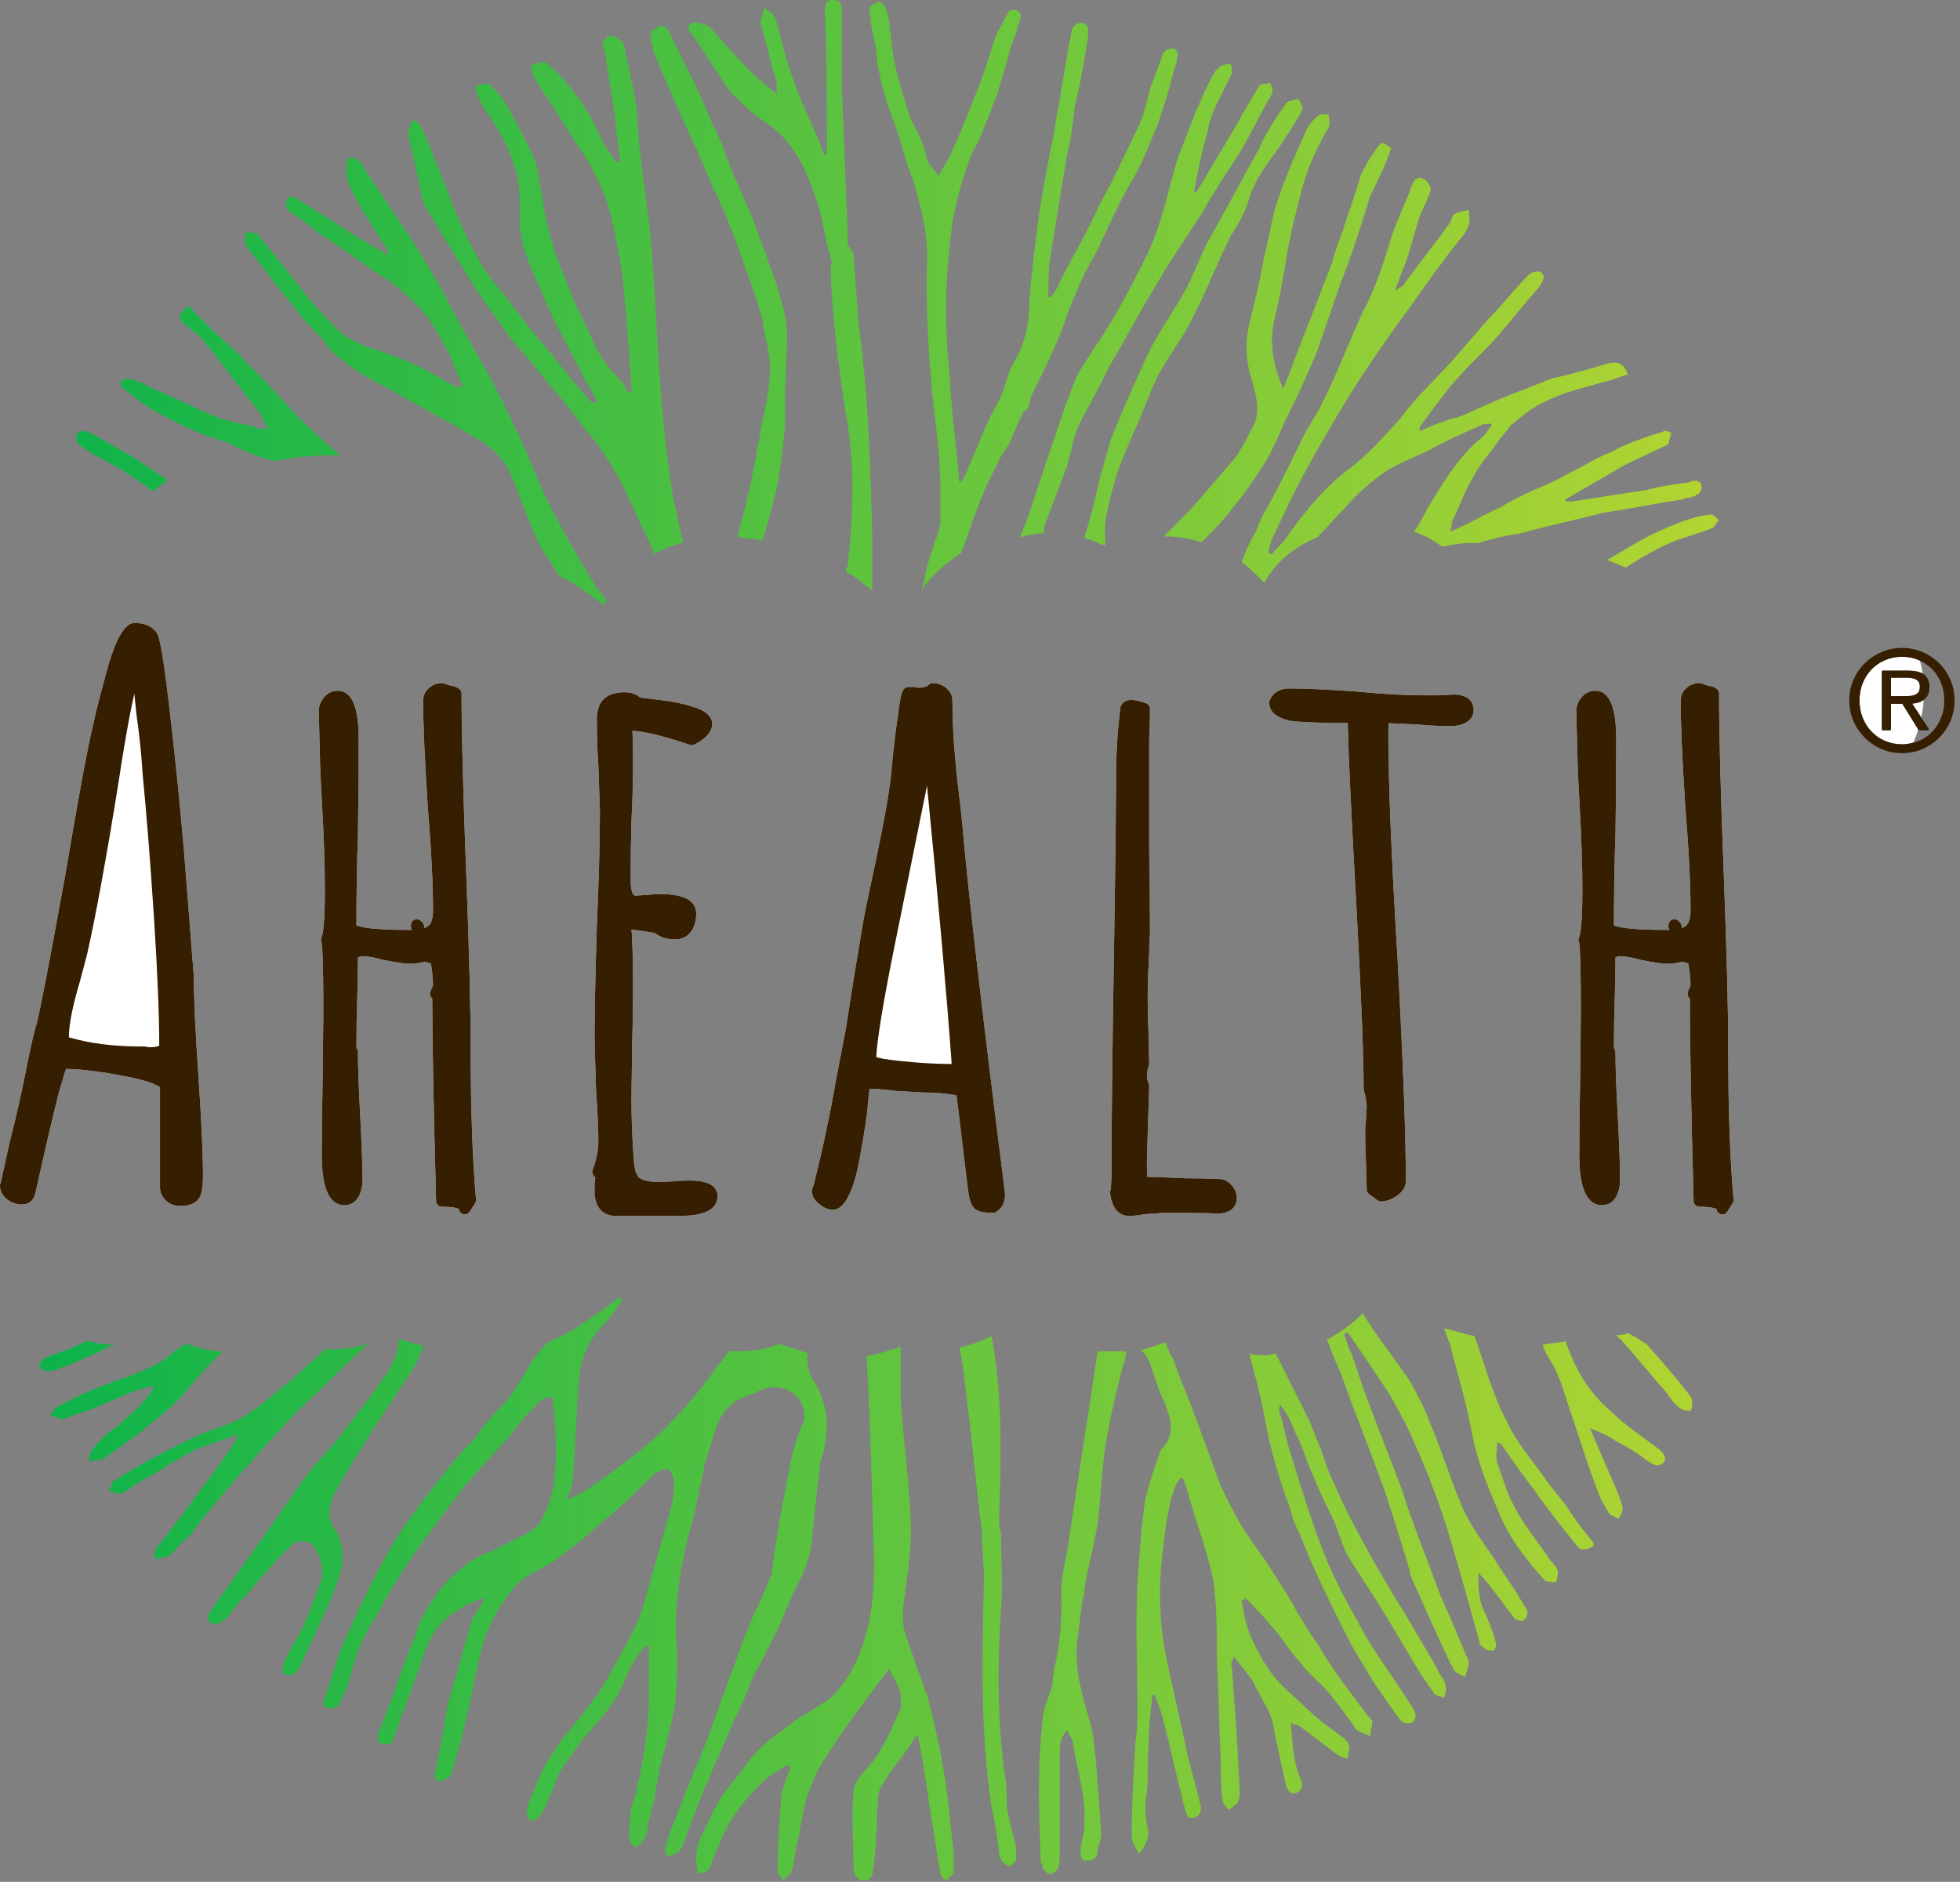 <?xml version="1.0" encoding="UTF-8" standalone="no"?>
<!DOCTYPE svg PUBLIC "-//W3C//DTD SVG 1.1//EN" "http://www.w3.org/Graphics/SVG/1.1/DTD/svg11.dtd">
<svg width="378px" height="363px" version="1.1" xmlns="http://www.w3.org/2000/svg" xmlns:xlink="http://www.w3.org/1999/xlink" xml:space="preserve" xmlns:serif="http://www.serif.com/" style="fill-rule:evenodd;clip-rule:evenodd;stroke-linejoin:round;stroke-miterlimit:2;">
    <rect width="100%" height="100%" fill="#808080" stroke="none"/>
    <g transform="matrix(1,0,0,1,0.001,-7.10543e-15)">
        <g id="Layer-1" serif:id="Layer 1" transform="matrix(1.62,0,0,1.62,-0.001,0)">
            <g transform="matrix(225.449,0,0,-225.449,-7.982,39.076)">
                <path d="M0.731,0.112C0.728,0.109 0.726,0.107 0.725,0.104C0.72,0.093 0.715,0.082 0.711,0.07C0.707,0.06 0.706,0.049 0.703,0.038C0.701,0.026 0.698,0.014 0.695,0.002C0.693,-0.007 0.693,-0.016 0.696,-0.026C0.698,-0.033 0.701,-0.042 0.698,-0.05C0.695,-0.056 0.692,-0.062 0.688,-0.068C0.682,-0.075 0.676,-0.082 0.67,-0.089C0.664,-0.096 0.657,-0.103 0.65,-0.11C0.65,-0.11 0.65,-0.11 0.65,-0.11C0.65,-0.11 0.65,-0.11 0.651,-0.11C0.657,-0.11 0.663,-0.111 0.67,-0.113C0.676,-0.107 0.682,-0.101 0.687,-0.094C0.693,-0.087 0.699,-0.078 0.704,-0.07C0.708,-0.063 0.711,-0.056 0.714,-0.049C0.72,-0.037 0.726,-0.024 0.731,-0.012C0.735,-0 0.739,0.011 0.743,0.023C0.749,0.038 0.754,0.054 0.759,0.07C0.763,0.078 0.767,0.086 0.77,0.095C0.765,0.099 0.765,0.099 0.761,0.093C0.758,0.089 0.756,0.085 0.754,0.081C0.751,0.07 0.747,0.06 0.744,0.05C0.742,0.045 0.74,0.04 0.739,0.035C0.735,0.025 0.731,0.014 0.727,0.004C0.722,-0.008 0.718,-0.02 0.713,-0.032C0.707,-0.018 0.706,-0.007 0.708,0.003C0.711,0.015 0.713,0.027 0.715,0.039C0.717,0.051 0.72,0.062 0.723,0.074C0.726,0.085 0.731,0.096 0.737,0.106C0.738,0.108 0.737,0.111 0.737,0.113C0.735,0.113 0.732,0.113 0.731,0.112Z" style="fill:url(#_Linear1);fill-rule:nonzero;"/>
            </g>
            <g transform="matrix(225.449,0,0,-225.449,-7.982,35.17)">
                <path d="M0.475,0.156C0.471,0.156 0.471,0.153 0.471,0.15C0.472,0.127 0.472,0.103 0.472,0.08C0.472,0.078 0.472,0.076 0.472,0.074C0.472,0.074 0.471,0.074 0.471,0.074C0.469,0.079 0.467,0.084 0.465,0.088C0.461,0.097 0.457,0.106 0.454,0.115C0.45,0.125 0.448,0.136 0.445,0.146C0.444,0.149 0.441,0.15 0.439,0.152C0.438,0.149 0.438,0.147 0.437,0.145C0.437,0.144 0.437,0.144 0.437,0.144C0.44,0.134 0.442,0.124 0.445,0.114C0.446,0.112 0.445,0.109 0.446,0.106C0.44,0.111 0.436,0.114 0.432,0.118C0.424,0.126 0.417,0.134 0.41,0.142C0.408,0.143 0.405,0.144 0.402,0.144C0.399,0.144 0.398,0.141 0.4,0.139C0.407,0.129 0.413,0.119 0.42,0.109C0.423,0.105 0.428,0.101 0.432,0.097C0.438,0.092 0.446,0.088 0.451,0.081C0.459,0.072 0.463,0.061 0.467,0.049C0.47,0.04 0.471,0.03 0.474,0.02C0.474,0.019 0.474,0.018 0.475,0.018C0.474,0.016 0.474,0.015 0.474,0.013C0.475,-0.012 0.478,-0.037 0.482,-0.062C0.487,-0.089 0.486,-0.116 0.483,-0.143C0.482,-0.144 0.482,-0.145 0.482,-0.146C0.486,-0.148 0.489,-0.15 0.492,-0.153C0.494,-0.154 0.495,-0.155 0.496,-0.156C0.496,-0.146 0.496,-0.136 0.496,-0.126C0.495,-0.09 0.494,-0.053 0.489,-0.017C0.488,-0.004 0.487,0.009 0.486,0.022C0.486,0.023 0.484,0.025 0.483,0.027C0.483,0.029 0.483,0.031 0.483,0.033C0.482,0.058 0.481,0.083 0.48,0.108C0.48,0.122 0.48,0.136 0.48,0.15C0.48,0.154 0.479,0.156 0.475,0.156C0.475,0.156 0.475,0.156 0.475,0.156Z" style="fill:url(#_Linear2);fill-rule:nonzero;"/>
            </g>
            <g transform="matrix(225.449,0,0,-225.449,-7.982,45.399)">
                <path d="M0.219,0.118C0.216,0.107 0.222,0.099 0.227,0.09C0.231,0.084 0.235,0.077 0.239,0.071C0.24,0.07 0.24,0.068 0.241,0.066C0.235,0.07 0.231,0.072 0.226,0.075C0.215,0.082 0.204,0.089 0.193,0.096C0.191,0.097 0.189,0.099 0.187,0.096C0.186,0.093 0.186,0.091 0.189,0.089C0.194,0.086 0.199,0.082 0.204,0.078C0.217,0.07 0.228,0.061 0.241,0.053C0.25,0.046 0.259,0.038 0.265,0.028C0.268,0.023 0.27,0.019 0.273,0.014C0.275,0.009 0.277,0.003 0.28,-0.003C0.278,-0.003 0.277,-0.003 0.276,-0.003C0.269,0.001 0.261,0.006 0.254,0.009C0.245,0.013 0.236,0.016 0.227,0.019C0.223,0.021 0.219,0.023 0.216,0.025C0.21,0.031 0.204,0.037 0.199,0.043C0.19,0.055 0.181,0.066 0.172,0.077C0.171,0.079 0.167,0.078 0.165,0.079C0.165,0.076 0.164,0.074 0.165,0.072C0.167,0.069 0.17,0.066 0.172,0.063C0.178,0.055 0.184,0.047 0.191,0.039C0.195,0.033 0.201,0.027 0.206,0.022C0.209,0.017 0.213,0.013 0.218,0.01C0.225,0.004 0.233,0 0.241,-0.004C0.256,-0.013 0.27,-0.02 0.285,-0.029C0.293,-0.033 0.3,-0.039 0.304,-0.047C0.308,-0.055 0.311,-0.064 0.314,-0.072C0.317,-0.078 0.319,-0.085 0.323,-0.091C0.326,-0.095 0.328,-0.099 0.331,-0.103C0.332,-0.104 0.334,-0.104 0.335,-0.105C0.341,-0.108 0.347,-0.113 0.354,-0.118C0.355,-0.117 0.355,-0.116 0.356,-0.116C0.353,-0.112 0.35,-0.109 0.348,-0.105C0.34,-0.092 0.332,-0.078 0.325,-0.064C0.319,-0.052 0.315,-0.04 0.309,-0.028C0.304,-0.017 0.298,-0.005 0.292,0.006C0.284,0.02 0.276,0.034 0.269,0.048C0.263,0.058 0.258,0.067 0.252,0.076C0.244,0.088 0.236,0.1 0.228,0.112C0.227,0.114 0.225,0.118 0.221,0.118C0.22,0.118 0.22,0.118 0.219,0.118Z" style="fill:url(#_Linear3);fill-rule:nonzero;"/>
            </g>
            <g transform="matrix(225.449,0,0,-225.449,-7.982,45.268)">
                <path d="M0.781,0.103C0.778,0.094 0.773,0.085 0.77,0.075C0.766,0.062 0.762,0.049 0.755,0.036C0.749,0.023 0.744,0.01 0.738,-0.003C0.734,-0.012 0.73,-0.019 0.725,-0.027C0.718,-0.041 0.711,-0.056 0.703,-0.07C0.701,-0.073 0.7,-0.077 0.698,-0.081C0.695,-0.086 0.693,-0.091 0.691,-0.096C0.695,-0.099 0.699,-0.103 0.703,-0.107C0.709,-0.096 0.719,-0.088 0.731,-0.083C0.736,-0.078 0.741,-0.072 0.746,-0.067C0.752,-0.06 0.759,-0.054 0.766,-0.049C0.773,-0.044 0.782,-0.041 0.79,-0.037C0.799,-0.032 0.808,-0.028 0.817,-0.024C0.819,-0.023 0.821,-0.023 0.822,-0.023C0.823,-0.023 0.823,-0.023 0.823,-0.024C0.821,-0.026 0.82,-0.029 0.817,-0.031C0.805,-0.041 0.797,-0.055 0.789,-0.068C0.787,-0.072 0.785,-0.076 0.782,-0.08C0.788,-0.082 0.793,-0.085 0.797,-0.088C0.802,-0.087 0.807,-0.086 0.811,-0.086C0.813,-0.086 0.814,-0.086 0.816,-0.086C0.823,-0.084 0.83,-0.082 0.838,-0.081C0.852,-0.077 0.867,-0.074 0.882,-0.07C0.896,-0.068 0.91,-0.065 0.924,-0.063C0.925,-0.062 0.927,-0.062 0.928,-0.062C0.931,-0.061 0.934,-0.06 0.934,-0.056C0.933,-0.052 0.929,-0.053 0.927,-0.054C0.92,-0.055 0.912,-0.056 0.905,-0.058C0.892,-0.06 0.879,-0.062 0.866,-0.064C0.865,-0.064 0.864,-0.064 0.864,-0.064C0.863,-0.064 0.863,-0.064 0.862,-0.064C0.862,-0.064 0.862,-0.063 0.862,-0.063C0.872,-0.057 0.883,-0.051 0.893,-0.045C0.901,-0.041 0.908,-0.038 0.916,-0.034C0.917,-0.033 0.917,-0.03 0.918,-0.028C0.918,-0.028 0.915,-0.026 0.914,-0.027C0.905,-0.03 0.895,-0.033 0.886,-0.038C0.878,-0.041 0.871,-0.046 0.864,-0.049C0.856,-0.054 0.847,-0.057 0.839,-0.061C0.835,-0.063 0.831,-0.065 0.828,-0.067C0.819,-0.071 0.811,-0.076 0.801,-0.08C0.802,-0.078 0.802,-0.076 0.802,-0.075C0.806,-0.067 0.809,-0.058 0.814,-0.05C0.817,-0.044 0.822,-0.039 0.826,-0.033C0.828,-0.03 0.831,-0.027 0.833,-0.024C0.839,-0.019 0.845,-0.014 0.852,-0.011C0.862,-0.006 0.872,-0.004 0.882,-0.001C0.887,-0 0.891,0.002 0.895,0.003C0.893,0.008 0.891,0.01 0.885,0.009C0.875,0.006 0.865,0.003 0.855,0.001C0.85,-0.001 0.845,-0.003 0.84,-0.005C0.829,-0.009 0.818,-0.014 0.807,-0.019C0.806,-0.019 0.805,-0.02 0.803,-0.02C0.797,-0.022 0.791,-0.024 0.785,-0.027C0.785,-0.026 0.785,-0.026 0.785,-0.025C0.787,-0.022 0.79,-0.018 0.793,-0.014C0.797,-0.009 0.801,-0.003 0.806,0.002C0.812,0.009 0.819,0.015 0.826,0.023C0.833,0.031 0.84,0.04 0.848,0.049C0.85,0.052 0.852,0.055 0.849,0.057C0.848,0.058 0.843,0.057 0.842,0.055C0.835,0.048 0.829,0.04 0.822,0.033C0.815,0.025 0.809,0.018 0.802,0.01C0.793,0 0.783,-0.009 0.775,-0.02C0.767,-0.029 0.759,-0.038 0.749,-0.046C0.735,-0.056 0.724,-0.07 0.714,-0.084C0.712,-0.087 0.709,-0.089 0.707,-0.092C0.706,-0.092 0.706,-0.091 0.705,-0.091C0.706,-0.089 0.706,-0.086 0.707,-0.084C0.711,-0.076 0.714,-0.069 0.718,-0.061C0.723,-0.051 0.729,-0.04 0.735,-0.03C0.741,-0.019 0.748,-0.008 0.755,0.003C0.763,0.015 0.772,0.028 0.781,0.04C0.785,0.046 0.789,0.051 0.793,0.057C0.797,0.062 0.801,0.068 0.806,0.074C0.808,0.076 0.81,0.079 0.811,0.082C0.812,0.084 0.811,0.087 0.811,0.09C0.808,0.089 0.806,0.089 0.804,0.088C0.802,0.087 0.802,0.085 0.801,0.083C0.793,0.072 0.785,0.062 0.777,0.051C0.776,0.049 0.774,0.049 0.772,0.047C0.774,0.053 0.776,0.058 0.778,0.063C0.781,0.072 0.783,0.081 0.786,0.089C0.788,0.093 0.79,0.097 0.791,0.101C0.791,0.102 0.789,0.105 0.788,0.106C0.787,0.106 0.786,0.107 0.785,0.107C0.784,0.107 0.782,0.106 0.781,0.103Z" style="fill:url(#_Linear4);fill-rule:nonzero;"/>
            </g>
            <g transform="matrix(225.449,0,0,-225.449,-7.982,64.774)">
                <path d="M0.946,-0C0.947,-0 0.948,-0 0.949,-0C0.949,-0 0.949,0 0.949,0C0.948,0 0.947,0 0.946,-0Z" style="fill:url(#_Linear5);fill-rule:nonzero;"/>
            </g>
            <g transform="matrix(225.449,0,0,-225.449,-7.982,45.647)">
                <path d="M0.133,0.031C0.137,0.028 0.141,0.025 0.144,0.021C0.154,0.009 0.163,-0.004 0.173,-0.016C0.174,-0.018 0.175,-0.021 0.177,-0.024C0.176,-0.024 0.175,-0.024 0.174,-0.024C0.172,-0.024 0.171,-0.024 0.17,-0.023C0.162,-0.021 0.155,-0.02 0.148,-0.017C0.138,-0.013 0.129,-0.008 0.119,-0.004C0.114,-0.002 0.11,0.001 0.105,0.002C0.103,0.003 0.101,0.002 0.099,0.001C0.099,-0 0.1,-0.003 0.101,-0.003C0.106,-0.007 0.111,-0.011 0.116,-0.014C0.123,-0.018 0.131,-0.022 0.138,-0.025C0.144,-0.028 0.149,-0.029 0.155,-0.031C0.163,-0.035 0.171,-0.039 0.18,-0.041C0.191,-0.039 0.201,-0.038 0.211,-0.038C0.212,-0.038 0.214,-0.038 0.215,-0.038C0.207,-0.031 0.199,-0.024 0.191,-0.016C0.182,-0.005 0.171,0.005 0.161,0.016C0.152,0.024 0.143,0.032 0.135,0.041C0.129,0.036 0.129,0.035 0.133,0.031Z" style="fill:url(#_Linear6);fill-rule:nonzero;"/>
            </g>
            <g transform="matrix(225.449,0,0,-225.449,-7.982,64.418)">
                <path d="M0.939,0.014C0.929,0.013 0.92,0.009 0.911,0.005C0.902,0.001 0.893,-0.005 0.884,-0.01L0.894,-0.014C0.9,-0.01 0.905,-0.007 0.911,-0.004C0.92,0.001 0.93,0.003 0.94,0.007C0.941,0.008 0.942,0.01 0.943,0.011C0.942,0.012 0.94,0.014 0.939,0.014L0.939,0.014Z" style="fill:url(#_Linear7);fill-rule:nonzero;"/>
            </g>
            <g transform="matrix(225.449,0,0,-225.449,-7.982,183.239)">
                <path d="M0.703,0.065C0.706,0.048 0.711,0.031 0.717,0.015C0.718,0.01 0.72,0.006 0.722,0.002C0.727,-0.011 0.733,-0.024 0.739,-0.036C0.744,-0.046 0.749,-0.057 0.755,-0.066C0.761,-0.077 0.768,-0.086 0.775,-0.096C0.776,-0.097 0.779,-0.098 0.781,-0.097C0.782,-0.097 0.783,-0.094 0.783,-0.093C0.782,-0.09 0.78,-0.087 0.778,-0.084C0.769,-0.07 0.759,-0.057 0.752,-0.043C0.744,-0.029 0.737,-0.015 0.732,-0.001C0.726,0.015 0.721,0.032 0.716,0.048C0.714,0.055 0.713,0.061 0.711,0.067C0.711,0.068 0.711,0.07 0.711,0.071C0.715,0.067 0.717,0.062 0.719,0.057C0.722,0.051 0.724,0.046 0.726,0.04C0.73,0.03 0.735,0.019 0.74,0.009C0.742,0.004 0.744,-0.002 0.746,-0.007C0.753,-0.019 0.761,-0.03 0.768,-0.042C0.774,-0.052 0.78,-0.062 0.786,-0.072C0.788,-0.075 0.791,-0.079 0.793,-0.082C0.794,-0.083 0.796,-0.083 0.798,-0.084C0.798,-0.083 0.799,-0.081 0.799,-0.08C0.799,-0.077 0.798,-0.074 0.796,-0.072C0.791,-0.062 0.785,-0.053 0.78,-0.044C0.772,-0.031 0.764,-0.018 0.757,-0.005C0.751,0.006 0.745,0.017 0.74,0.029C0.737,0.035 0.735,0.041 0.733,0.047C0.731,0.052 0.729,0.057 0.727,0.062C0.721,0.074 0.715,0.086 0.709,0.098C0.706,0.097 0.704,0.097 0.702,0.097C0.7,0.097 0.697,0.097 0.695,0.098C0.698,0.087 0.701,0.076 0.703,0.065Z" style="fill:url(#_Linear8);fill-rule:nonzero;"/>
            </g>
            <g transform="matrix(225.449,0,0,-225.449,-7.982,163.467)">
                <path d="M0.889,0.02C0.89,0.019 0.89,0.018 0.891,0.018C0.899,0.009 0.907,-0.001 0.915,-0.01C0.917,-0.013 0.92,-0.017 0.923,-0.019C0.924,-0.02 0.927,-0.02 0.928,-0.02C0.929,-0.019 0.929,-0.017 0.929,-0.015C0.929,-0.014 0.928,-0.012 0.927,-0.011C0.92,-0.002 0.913,0.006 0.905,0.015C0.902,0.017 0.899,0.019 0.895,0.021C0.893,0.02 0.891,0.02 0.889,0.02Z" style="fill:url(#_Linear9);fill-rule:nonzero;"/>
            </g>
            <g transform="matrix(225.449,0,0,-225.449,-7.982,33.703)">
                <path d="M0.383,0.135C0.379,0.134 0.379,0.132 0.379,0.128C0.38,0.126 0.38,0.123 0.381,0.121C0.388,0.104 0.396,0.086 0.404,0.069C0.409,0.057 0.414,0.046 0.419,0.035C0.425,0.02 0.43,0.005 0.435,-0.009C0.436,-0.012 0.437,-0.016 0.438,-0.019C0.439,-0.028 0.442,-0.036 0.442,-0.045C0.442,-0.054 0.44,-0.064 0.438,-0.073C0.436,-0.084 0.434,-0.095 0.432,-0.105C0.43,-0.115 0.427,-0.125 0.425,-0.134C0.429,-0.135 0.434,-0.135 0.438,-0.136C0.441,-0.126 0.444,-0.116 0.446,-0.106C0.448,-0.096 0.449,-0.085 0.45,-0.075C0.45,-0.07 0.45,-0.065 0.45,-0.06C0.45,-0.049 0.451,-0.038 0.451,-0.027C0.451,-0.02 0.449,-0.013 0.447,-0.006C0.445,0.002 0.442,0.008 0.44,0.015C0.437,0.022 0.435,0.028 0.433,0.034C0.428,0.045 0.423,0.056 0.419,0.067C0.417,0.072 0.415,0.078 0.412,0.083C0.408,0.093 0.403,0.104 0.398,0.114C0.395,0.12 0.392,0.126 0.389,0.132C0.388,0.134 0.387,0.136 0.384,0.136C0.384,0.136 0.383,0.136 0.383,0.135Z" style="fill:url(#_Linear10);fill-rule:nonzero;"/>
            </g>
            <g transform="matrix(225.449,0,0,-225.449,-7.982,38.339)">
                <path d="M0.715,0.116C0.709,0.108 0.704,0.1 0.7,0.091C0.691,0.075 0.682,0.058 0.673,0.042C0.669,0.034 0.666,0.026 0.662,0.018C0.656,0.007 0.648,-0.004 0.642,-0.016C0.635,-0.031 0.628,-0.047 0.622,-0.062C0.62,-0.069 0.618,-0.076 0.616,-0.083C0.614,-0.093 0.611,-0.104 0.608,-0.114C0.612,-0.115 0.615,-0.117 0.619,-0.118C0.619,-0.117 0.619,-0.116 0.619,-0.115C0.618,-0.103 0.622,-0.092 0.625,-0.081C0.628,-0.072 0.632,-0.063 0.636,-0.054C0.64,-0.045 0.643,-0.036 0.647,-0.028C0.652,-0.019 0.658,-0.011 0.663,-0.002C0.669,0.009 0.674,0.021 0.679,0.032C0.681,0.037 0.683,0.04 0.685,0.045C0.689,0.051 0.693,0.058 0.695,0.065C0.698,0.076 0.706,0.085 0.712,0.094C0.716,0.1 0.72,0.106 0.723,0.112C0.724,0.113 0.722,0.116 0.721,0.118C0.719,0.117 0.716,0.117 0.715,0.116Z" style="fill:url(#_Linear11);fill-rule:nonzero;"/>
            </g>
            <g transform="matrix(225.449,0,0,-225.449,-7.982,187.741)">
                <path d="M0.334,0.128C0.331,0.127 0.328,0.125 0.325,0.124C0.32,0.119 0.315,0.113 0.312,0.106C0.309,0.102 0.306,0.097 0.303,0.093C0.297,0.087 0.291,0.08 0.286,0.073C0.278,0.065 0.271,0.056 0.264,0.047C0.257,0.038 0.25,0.029 0.244,0.019C0.235,0.004 0.227,-0.012 0.22,-0.028C0.214,-0.04 0.211,-0.052 0.207,-0.064C0.206,-0.066 0.205,-0.069 0.208,-0.069C0.211,-0.07 0.214,-0.07 0.215,-0.066C0.217,-0.062 0.219,-0.058 0.22,-0.054C0.223,-0.042 0.227,-0.031 0.234,-0.021C0.239,-0.012 0.244,-0.003 0.25,0.006C0.258,0.018 0.268,0.031 0.277,0.043C0.283,0.051 0.29,0.058 0.297,0.066C0.303,0.072 0.308,0.079 0.314,0.086C0.318,0.089 0.32,0.095 0.327,0.095C0.329,0.085 0.33,0.055 0.327,0.045C0.326,0.04 0.324,0.035 0.322,0.031C0.318,0.023 0.309,0.021 0.302,0.017C0.295,0.013 0.287,0.011 0.281,0.006C0.268,-0.004 0.259,-0.017 0.254,-0.033C0.252,-0.038 0.25,-0.043 0.248,-0.048C0.244,-0.06 0.24,-0.071 0.235,-0.083C0.235,-0.085 0.234,-0.088 0.237,-0.088C0.24,-0.089 0.242,-0.089 0.243,-0.086C0.247,-0.075 0.251,-0.064 0.255,-0.053C0.259,-0.043 0.261,-0.032 0.269,-0.024C0.275,-0.018 0.283,-0.014 0.291,-0.011C0.291,-0.012 0.29,-0.013 0.29,-0.014C0.288,-0.018 0.285,-0.021 0.284,-0.025C0.28,-0.038 0.277,-0.051 0.273,-0.063C0.273,-0.064 0.273,-0.065 0.272,-0.066C0.27,-0.079 0.268,-0.091 0.265,-0.104C0.265,-0.108 0.267,-0.109 0.27,-0.107C0.272,-0.107 0.274,-0.105 0.274,-0.103C0.277,-0.093 0.28,-0.083 0.282,-0.073C0.285,-0.062 0.286,-0.052 0.289,-0.041C0.291,-0.032 0.295,-0.023 0.3,-0.015C0.304,-0.009 0.308,-0.003 0.315,0.001C0.32,0.004 0.325,0.006 0.329,0.009C0.337,0.015 0.345,0.021 0.352,0.028C0.363,0.036 0.372,0.046 0.382,0.055C0.384,0.056 0.386,0.057 0.388,0.057C0.389,0.056 0.391,0.054 0.391,0.052C0.392,0.044 0.39,0.037 0.388,0.03C0.384,0.016 0.38,0.002 0.376,-0.012C0.374,-0.02 0.371,-0.027 0.367,-0.034C0.362,-0.043 0.357,-0.053 0.351,-0.062C0.345,-0.07 0.339,-0.078 0.332,-0.086C0.329,-0.091 0.325,-0.096 0.322,-0.102C0.319,-0.108 0.317,-0.114 0.314,-0.121C0.314,-0.123 0.313,-0.125 0.314,-0.127C0.314,-0.128 0.317,-0.129 0.317,-0.129C0.319,-0.128 0.321,-0.126 0.322,-0.124C0.326,-0.117 0.328,-0.11 0.331,-0.103C0.335,-0.097 0.339,-0.092 0.343,-0.086C0.349,-0.079 0.355,-0.073 0.36,-0.065C0.364,-0.059 0.366,-0.052 0.37,-0.045C0.372,-0.042 0.374,-0.039 0.377,-0.036C0.377,-0.036 0.378,-0.037 0.378,-0.037C0.378,-0.042 0.378,-0.047 0.378,-0.052C0.379,-0.073 0.376,-0.094 0.371,-0.115C0.369,-0.12 0.368,-0.125 0.368,-0.131C0.367,-0.135 0.367,-0.14 0.371,-0.143C0.377,-0.14 0.377,-0.134 0.378,-0.129C0.381,-0.12 0.382,-0.11 0.384,-0.1C0.387,-0.089 0.39,-0.078 0.392,-0.067C0.393,-0.058 0.393,-0.048 0.393,-0.039C0.391,-0.018 0.394,0.002 0.399,0.022C0.403,0.035 0.405,0.048 0.408,0.061C0.41,0.067 0.412,0.074 0.414,0.08C0.416,0.085 0.419,0.089 0.423,0.092C0.427,0.095 0.432,0.096 0.436,0.098C0.442,0.101 0.448,0.101 0.454,0.097C0.459,0.094 0.462,0.085 0.459,0.08C0.454,0.069 0.452,0.056 0.45,0.045C0.447,0.031 0.445,0.017 0.443,0.003C0.443,0.001 0.442,-0.001 0.441,-0.003C0.438,-0.011 0.434,-0.018 0.431,-0.026C0.427,-0.035 0.424,-0.045 0.42,-0.055C0.415,-0.069 0.41,-0.083 0.405,-0.096C0.4,-0.107 0.396,-0.118 0.392,-0.128C0.39,-0.133 0.388,-0.138 0.387,-0.143C0.386,-0.144 0.387,-0.146 0.388,-0.148C0.39,-0.147 0.393,-0.146 0.394,-0.145C0.397,-0.141 0.398,-0.136 0.4,-0.131C0.403,-0.123 0.406,-0.115 0.41,-0.106C0.414,-0.096 0.419,-0.086 0.423,-0.076C0.427,-0.068 0.43,-0.061 0.433,-0.053C0.437,-0.046 0.441,-0.038 0.445,-0.03C0.449,-0.022 0.452,-0.013 0.456,-0.005C0.46,0.002 0.463,0.01 0.464,0.018C0.465,0.028 0.466,0.038 0.467,0.048C0.468,0.053 0.468,0.058 0.469,0.062C0.474,0.077 0.473,0.092 0.464,0.105C0.462,0.11 0.461,0.114 0.462,0.118L0.453,0.121C0.451,0.122 0.449,0.122 0.447,0.123C0.44,0.12 0.432,0.119 0.423,0.119L0.42,0.119C0.418,0.116 0.416,0.113 0.414,0.111C0.407,0.101 0.399,0.091 0.391,0.083C0.383,0.074 0.374,0.067 0.365,0.06C0.357,0.054 0.35,0.049 0.342,0.044C0.34,0.043 0.338,0.042 0.336,0.041C0.336,0.041 0.335,0.041 0.335,0.041C0.336,0.045 0.338,0.049 0.338,0.052C0.339,0.069 0.34,0.086 0.341,0.103C0.342,0.115 0.346,0.125 0.354,0.133C0.358,0.137 0.361,0.142 0.364,0.146C0.364,0.146 0.364,0.146 0.364,0.146C0.363,0.147 0.363,0.147 0.363,0.148C0.354,0.141 0.344,0.134 0.334,0.128Z" style="fill:url(#_Linear12);fill-rule:nonzero;"/>
            </g>
            <g transform="matrix(225.449,0,0,-225.449,-7.982,192.019)">
                <path d="M0.606,0.079C0.604,0.066 0.602,0.053 0.6,0.04C0.599,0.029 0.595,0.019 0.596,0.008C0.596,-0.005 0.595,-0.018 0.592,-0.03C0.592,-0.033 0.591,-0.036 0.591,-0.039C0.589,-0.045 0.586,-0.051 0.586,-0.057C0.583,-0.082 0.584,-0.107 0.585,-0.132C0.586,-0.133 0.586,-0.134 0.586,-0.135C0.587,-0.136 0.588,-0.138 0.59,-0.138C0.591,-0.138 0.593,-0.137 0.594,-0.135C0.595,-0.133 0.595,-0.13 0.595,-0.127C0.595,-0.109 0.595,-0.091 0.595,-0.073C0.595,-0.069 0.596,-0.065 0.599,-0.062C0.6,-0.065 0.602,-0.067 0.602,-0.069C0.604,-0.083 0.609,-0.097 0.608,-0.111C0.608,-0.114 0.608,-0.116 0.607,-0.119C0.607,-0.121 0.606,-0.123 0.606,-0.125C0.606,-0.128 0.606,-0.131 0.609,-0.131C0.612,-0.131 0.615,-0.13 0.615,-0.126C0.615,-0.123 0.617,-0.12 0.617,-0.117C0.616,-0.103 0.615,-0.09 0.614,-0.077C0.613,-0.07 0.613,-0.064 0.611,-0.058C0.607,-0.044 0.603,-0.031 0.604,-0.017C0.605,-0.009 0.606,-0.001 0.607,0.007C0.608,0.009 0.608,0.011 0.608,0.013C0.61,0.024 0.613,0.035 0.615,0.047C0.617,0.062 0.617,0.078 0.62,0.093C0.622,0.105 0.625,0.117 0.628,0.129C0.629,0.132 0.63,0.135 0.63,0.138C0.628,0.138 0.627,0.138 0.625,0.138C0.623,0.138 0.619,0.138 0.615,0.138C0.612,0.118 0.609,0.098 0.606,0.079Z" style="fill:url(#_Linear13);fill-rule:nonzero;"/>
            </g>
            <g transform="matrix(225.449,0,0,-225.449,-7.982,172.832)">
                <path d="M0.211,0.054C0.21,0.054 0.209,0.054 0.207,0.054C0.207,0.053 0.205,0.053 0.205,0.052C0.197,0.045 0.19,0.038 0.182,0.032C0.173,0.024 0.164,0.017 0.152,0.013C0.139,0.009 0.127,0.002 0.115,-0.004C0.108,-0.008 0.101,-0.012 0.095,-0.016C0.094,-0.017 0.094,-0.019 0.093,-0.021C0.095,-0.021 0.098,-0.023 0.1,-0.022C0.104,-0.02 0.108,-0.016 0.113,-0.014C0.122,-0.009 0.13,-0.003 0.139,0.001C0.146,0.004 0.153,0.006 0.161,0.009C0.16,0.007 0.161,0.006 0.16,0.006C0.155,-0.002 0.149,-0.01 0.143,-0.018C0.139,-0.023 0.136,-0.028 0.132,-0.033C0.127,-0.039 0.123,-0.045 0.118,-0.051C0.117,-0.052 0.117,-0.055 0.117,-0.057C0.12,-0.056 0.122,-0.056 0.125,-0.055C0.125,-0.055 0.125,-0.055 0.126,-0.054C0.129,-0.051 0.132,-0.047 0.136,-0.044C0.144,-0.033 0.153,-0.023 0.162,-0.012C0.169,-0.005 0.175,0.003 0.182,0.01C0.189,0.018 0.196,0.025 0.204,0.032C0.212,0.04 0.221,0.049 0.23,0.057C0.224,0.055 0.218,0.054 0.211,0.054Z" style="fill:url(#_Linear14);fill-rule:nonzero;"/>
            </g>
            <g transform="matrix(225.449,0,0,-225.449,-7.982,35.396)">
                <path d="M0.498,0.155C0.494,0.155 0.494,0.151 0.495,0.149C0.495,0.143 0.497,0.137 0.498,0.131C0.499,0.117 0.503,0.104 0.508,0.091C0.511,0.083 0.513,0.074 0.516,0.066C0.516,0.065 0.517,0.064 0.517,0.064C0.521,0.05 0.525,0.036 0.525,0.022C0.524,-0.009 0.526,-0.04 0.53,-0.071C0.532,-0.086 0.532,-0.101 0.532,-0.116C0.532,-0.12 0.531,-0.125 0.529,-0.129C0.528,-0.133 0.526,-0.138 0.525,-0.142C0.524,-0.147 0.523,-0.151 0.522,-0.156C0.523,-0.154 0.523,-0.153 0.524,-0.152C0.529,-0.145 0.536,-0.14 0.543,-0.135C0.546,-0.128 0.548,-0.12 0.551,-0.113C0.554,-0.104 0.558,-0.096 0.562,-0.088C0.564,-0.083 0.567,-0.08 0.569,-0.076C0.571,-0.07 0.574,-0.065 0.576,-0.06C0.577,-0.06 0.578,-0.059 0.578,-0.059C0.579,-0.057 0.579,-0.055 0.58,-0.052C0.586,-0.04 0.592,-0.028 0.597,-0.015C0.599,-0.009 0.601,-0.003 0.604,0.003C0.607,0.011 0.611,0.018 0.615,0.025C0.62,0.036 0.625,0.047 0.631,0.058C0.638,0.069 0.642,0.08 0.647,0.092C0.65,0.101 0.653,0.11 0.655,0.119C0.656,0.122 0.657,0.124 0.657,0.127C0.658,0.128 0.657,0.13 0.656,0.131C0.655,0.132 0.653,0.131 0.652,0.131C0.65,0.13 0.649,0.128 0.649,0.127C0.647,0.122 0.645,0.116 0.643,0.111C0.641,0.104 0.64,0.098 0.637,0.091C0.63,0.077 0.624,0.063 0.616,0.049C0.61,0.035 0.602,0.022 0.595,0.008C0.594,0.005 0.592,0.002 0.59,-0C0.589,-0 0.589,0 0.589,0C0.589,0.007 0.589,0.015 0.59,0.021C0.593,0.04 0.596,0.058 0.599,0.076C0.601,0.084 0.602,0.092 0.603,0.101C0.606,0.113 0.608,0.125 0.61,0.138C0.61,0.14 0.611,0.144 0.607,0.145C0.603,0.145 0.601,0.142 0.601,0.139C0.599,0.13 0.598,0.121 0.596,0.111C0.595,0.103 0.593,0.095 0.592,0.087C0.589,0.072 0.586,0.057 0.584,0.043C0.582,0.028 0.58,0.013 0.579,-0.002C0.579,-0.013 0.577,-0.024 0.571,-0.034C0.568,-0.039 0.567,-0.044 0.565,-0.05C0.563,-0.055 0.559,-0.061 0.557,-0.066C0.553,-0.075 0.549,-0.085 0.545,-0.094C0.545,-0.095 0.544,-0.096 0.542,-0.098C0.541,-0.084 0.539,-0.07 0.538,-0.057C0.537,-0.049 0.537,-0.04 0.536,-0.031C0.534,-0.008 0.535,0.014 0.538,0.037C0.54,0.051 0.544,0.064 0.549,0.077C0.551,0.08 0.553,0.084 0.554,0.087C0.557,0.094 0.559,0.1 0.562,0.107C0.564,0.115 0.567,0.123 0.569,0.132C0.571,0.137 0.573,0.142 0.574,0.147C0.575,0.148 0.574,0.151 0.573,0.151C0.572,0.152 0.569,0.152 0.568,0.151C0.566,0.147 0.564,0.143 0.562,0.14C0.559,0.132 0.557,0.124 0.554,0.116C0.549,0.103 0.544,0.09 0.538,0.077C0.536,0.072 0.533,0.068 0.531,0.064C0.529,0.067 0.527,0.069 0.525,0.072C0.524,0.08 0.52,0.087 0.516,0.095C0.513,0.104 0.51,0.114 0.508,0.123C0.506,0.132 0.506,0.141 0.504,0.15C0.503,0.153 0.502,0.156 0.499,0.156C0.498,0.156 0.498,0.156 0.498,0.155Z" style="fill:url(#_Linear15);fill-rule:nonzero;"/>
            </g>
            <g transform="matrix(225.449,0,0,-225.449,-7.982,54.925)">
                <path d="M0.076,0.014C0.075,0.012 0.076,0.01 0.077,0.009C0.079,0.007 0.082,0.006 0.084,0.004C0.092,-0 0.101,-0.005 0.108,-0.01C0.111,-0.012 0.114,-0.014 0.116,-0.016C0.119,-0.014 0.121,-0.012 0.124,-0.01C0.118,-0.006 0.112,-0.002 0.106,0.002C0.099,0.006 0.092,0.01 0.085,0.014C0.083,0.015 0.081,0.016 0.079,0.016L0.079,0.016C0.078,0.016 0.076,0.015 0.076,0.014Z" style="fill:url(#_Linear16);fill-rule:nonzero;"/>
            </g>
            <g transform="matrix(225.449,0,0,-225.449,-7.982,190.268)">
                <path d="M0.638,0.131C0.64,0.129 0.642,0.126 0.643,0.123C0.645,0.117 0.647,0.11 0.65,0.104C0.653,0.096 0.657,0.087 0.649,0.079C0.649,0.079 0.648,0.078 0.648,0.077C0.645,0.069 0.642,0.06 0.64,0.051C0.638,0.037 0.637,0.022 0.636,0.007C0.635,-0.015 0.636,-0.036 0.636,-0.058C0.636,-0.064 0.636,-0.07 0.635,-0.076C0.634,-0.093 0.633,-0.109 0.633,-0.126C0.633,-0.129 0.635,-0.132 0.637,-0.135C0.641,-0.13 0.643,-0.125 0.641,-0.12C0.64,-0.114 0.64,-0.108 0.641,-0.103C0.642,-0.094 0.641,-0.086 0.642,-0.077C0.642,-0.068 0.643,-0.06 0.644,-0.051C0.644,-0.051 0.645,-0.051 0.645,-0.051C0.647,-0.056 0.649,-0.061 0.65,-0.066C0.654,-0.081 0.657,-0.096 0.661,-0.111C0.662,-0.114 0.662,-0.117 0.666,-0.116C0.67,-0.115 0.67,-0.111 0.669,-0.108C0.667,-0.099 0.664,-0.09 0.662,-0.081C0.659,-0.065 0.655,-0.05 0.652,-0.035C0.647,-0.013 0.647,0.008 0.65,0.03C0.651,0.038 0.652,0.045 0.654,0.053C0.655,0.056 0.656,0.059 0.657,0.061C0.659,0.064 0.66,0.064 0.661,0.061C0.662,0.058 0.663,0.054 0.664,0.051C0.668,0.037 0.673,0.024 0.676,0.01C0.678,-0.004 0.678,-0.018 0.678,-0.033C0.679,-0.05 0.679,-0.067 0.68,-0.085C0.68,-0.092 0.68,-0.1 0.681,-0.107C0.681,-0.109 0.683,-0.11 0.684,-0.112C0.686,-0.111 0.688,-0.109 0.689,-0.108C0.69,-0.106 0.69,-0.104 0.69,-0.102C0.69,-0.095 0.689,-0.088 0.689,-0.081C0.688,-0.066 0.687,-0.052 0.686,-0.037C0.685,-0.035 0.686,-0.033 0.687,-0.031C0.691,-0.036 0.694,-0.04 0.697,-0.044C0.701,-0.053 0.707,-0.06 0.708,-0.069C0.71,-0.079 0.712,-0.088 0.714,-0.097C0.715,-0.101 0.716,-0.104 0.72,-0.103C0.724,-0.101 0.723,-0.097 0.722,-0.095C0.718,-0.086 0.718,-0.076 0.717,-0.066C0.719,-0.067 0.721,-0.067 0.722,-0.068C0.729,-0.073 0.735,-0.078 0.742,-0.083C0.743,-0.084 0.745,-0.084 0.747,-0.085C0.747,-0.083 0.748,-0.081 0.748,-0.079C0.748,-0.077 0.746,-0.075 0.745,-0.074C0.738,-0.069 0.731,-0.064 0.725,-0.058C0.719,-0.052 0.712,-0.047 0.707,-0.04C0.702,-0.033 0.698,-0.026 0.695,-0.018C0.693,-0.013 0.692,-0.007 0.691,-0.001C0.692,-0.001 0.693,-0.001 0.693,-0C0.698,-0.005 0.702,-0.009 0.706,-0.014C0.712,-0.02 0.716,-0.028 0.722,-0.034C0.726,-0.04 0.732,-0.044 0.737,-0.05C0.742,-0.056 0.747,-0.063 0.752,-0.07C0.754,-0.071 0.757,-0.072 0.759,-0.073C0.759,-0.07 0.76,-0.068 0.76,-0.065C0.759,-0.063 0.757,-0.062 0.756,-0.06C0.752,-0.055 0.748,-0.049 0.744,-0.044C0.739,-0.037 0.735,-0.031 0.731,-0.024C0.727,-0.019 0.724,-0.013 0.72,-0.007C0.716,0.001 0.711,0.008 0.706,0.016C0.703,0.021 0.699,0.026 0.695,0.032C0.69,0.039 0.686,0.047 0.682,0.055C0.679,0.061 0.677,0.067 0.675,0.073C0.67,0.086 0.666,0.098 0.661,0.11C0.659,0.115 0.657,0.12 0.655,0.126C0.653,0.129 0.652,0.132 0.651,0.135C0.647,0.134 0.643,0.132 0.638,0.131Z" style="fill:url(#_Linear17);fill-rule:nonzero;"/>
            </g>
            <g transform="matrix(225.449,0,0,-225.449,-7.982,178.024)">
                <path d="M0.736,0.082C0.738,0.078 0.739,0.074 0.741,0.07C0.745,0.061 0.748,0.051 0.752,0.041C0.757,0.028 0.762,0.015 0.767,0.001C0.771,-0.011 0.775,-0.024 0.779,-0.037C0.779,-0.038 0.78,-0.04 0.78,-0.042C0.784,-0.051 0.788,-0.06 0.792,-0.069C0.796,-0.077 0.799,-0.085 0.803,-0.092C0.804,-0.094 0.807,-0.095 0.809,-0.096C0.81,-0.093 0.811,-0.09 0.811,-0.088C0.806,-0.076 0.801,-0.064 0.796,-0.053C0.792,-0.042 0.788,-0.032 0.784,-0.021C0.781,-0.013 0.778,-0.005 0.776,0.002C0.77,0.018 0.764,0.033 0.758,0.049C0.755,0.057 0.752,0.066 0.749,0.075C0.747,0.078 0.747,0.081 0.745,0.085L0.747,0.086C0.754,0.076 0.76,0.067 0.766,0.058C0.771,0.051 0.774,0.044 0.778,0.037C0.783,0.026 0.788,0.015 0.792,0.004C0.797,-0.009 0.801,-0.022 0.805,-0.036C0.809,-0.05 0.813,-0.064 0.817,-0.079C0.818,-0.08 0.82,-0.082 0.822,-0.082C0.825,-0.083 0.826,-0.08 0.825,-0.077C0.824,-0.073 0.822,-0.068 0.82,-0.063C0.816,-0.056 0.816,-0.049 0.816,-0.041C0.82,-0.045 0.823,-0.049 0.826,-0.053C0.829,-0.057 0.832,-0.061 0.835,-0.065C0.836,-0.066 0.839,-0.067 0.84,-0.066C0.841,-0.066 0.842,-0.063 0.842,-0.062C0.842,-0.061 0.841,-0.059 0.84,-0.058C0.835,-0.049 0.829,-0.041 0.824,-0.033C0.818,-0.024 0.811,-0.015 0.807,-0.005C0.801,0.009 0.797,0.023 0.791,0.037C0.788,0.045 0.784,0.053 0.78,0.06C0.772,0.072 0.763,0.083 0.755,0.096C0.749,0.09 0.743,0.086 0.736,0.082Z" style="fill:url(#_Linear18);fill-rule:nonzero;"/>
            </g>
            <g transform="matrix(225.449,0,0,-225.449,-7.982,161.482)">
                <path d="M0.075,0.005C0.07,0.003 0.064,0.001 0.059,-0.001C0.058,-0.002 0.056,-0.004 0.056,-0.005C0.057,-0.007 0.059,-0.008 0.061,-0.008C0.063,-0.008 0.066,-0.007 0.068,-0.006C0.074,-0.004 0.08,-0.001 0.085,0.001C0.089,0.003 0.093,0.005 0.096,0.006C0.091,0.006 0.086,0.007 0.081,0.008C0.079,0.007 0.077,0.006 0.075,0.005Z" style="fill:url(#_Linear19);fill-rule:nonzero;"/>
            </g>
            <g transform="matrix(225.449,0,0,-225.449,-7.982,192.144)">
                <path d="M0.493,0.136C0.495,0.099 0.496,0.062 0.497,0.025C0.497,0.009 0.495,-0.007 0.489,-0.022C0.485,-0.031 0.48,-0.04 0.472,-0.046C0.467,-0.049 0.461,-0.053 0.456,-0.056C0.447,-0.063 0.437,-0.069 0.43,-0.079C0.426,-0.085 0.421,-0.09 0.417,-0.096C0.413,-0.102 0.41,-0.109 0.407,-0.115C0.403,-0.122 0.402,-0.129 0.404,-0.137C0.409,-0.137 0.41,-0.136 0.412,-0.129C0.415,-0.123 0.417,-0.116 0.421,-0.11C0.425,-0.103 0.431,-0.096 0.437,-0.09C0.441,-0.086 0.446,-0.083 0.451,-0.08C0.452,-0.08 0.452,-0.081 0.453,-0.081C0.451,-0.086 0.449,-0.091 0.448,-0.096C0.447,-0.109 0.446,-0.122 0.446,-0.136C0.446,-0.137 0.448,-0.139 0.449,-0.141C0.45,-0.139 0.453,-0.138 0.453,-0.137C0.455,-0.132 0.455,-0.127 0.456,-0.123C0.458,-0.115 0.459,-0.106 0.461,-0.098C0.464,-0.09 0.467,-0.082 0.472,-0.075C0.48,-0.062 0.49,-0.049 0.499,-0.037C0.501,-0.034 0.503,-0.032 0.505,-0.029C0.507,-0.034 0.51,-0.038 0.511,-0.042C0.511,-0.046 0.512,-0.05 0.51,-0.052C0.505,-0.064 0.5,-0.075 0.491,-0.084C0.488,-0.087 0.486,-0.092 0.486,-0.095C0.485,-0.107 0.486,-0.118 0.486,-0.13C0.486,-0.133 0.486,-0.136 0.487,-0.138C0.488,-0.14 0.49,-0.141 0.492,-0.141L0.492,-0.141C0.494,-0.141 0.496,-0.139 0.496,-0.138C0.497,-0.131 0.498,-0.124 0.498,-0.117C0.499,-0.112 0.498,-0.106 0.499,-0.1C0.499,-0.097 0.499,-0.094 0.501,-0.091C0.505,-0.084 0.51,-0.078 0.515,-0.071C0.517,-0.068 0.518,-0.066 0.52,-0.064C0.523,-0.078 0.525,-0.093 0.527,-0.107C0.529,-0.117 0.53,-0.127 0.532,-0.137C0.532,-0.139 0.534,-0.14 0.535,-0.141C0.537,-0.139 0.539,-0.138 0.539,-0.136C0.539,-0.133 0.539,-0.129 0.539,-0.126C0.537,-0.11 0.536,-0.094 0.533,-0.079C0.531,-0.067 0.528,-0.055 0.525,-0.043C0.523,-0.039 0.522,-0.034 0.52,-0.03C0.518,-0.023 0.515,-0.016 0.513,-0.009C0.511,-0.001 0.513,0.008 0.514,0.016C0.516,0.029 0.517,0.042 0.516,0.055C0.515,0.075 0.512,0.095 0.511,0.114C0.511,0.123 0.511,0.132 0.511,0.141C0.505,0.139 0.499,0.137 0.493,0.136Z" style="fill:url(#_Linear20);fill-rule:nonzero;"/>
            </g>
            <g transform="matrix(225.449,0,0,-225.449,-7.982,167.005)">
                <path d="M0.124,0.024C0.117,0.019 0.109,0.016 0.101,0.013C0.089,0.009 0.077,0.004 0.066,-0.002C0.064,-0.003 0.063,-0.005 0.062,-0.007C0.064,-0.007 0.066,-0.008 0.068,-0.009C0.069,-0.009 0.07,-0.008 0.071,-0.008C0.075,-0.006 0.08,-0.005 0.085,-0.003C0.092,-0 0.099,0.003 0.106,0.006C0.109,0.007 0.113,0.008 0.117,0.009C0.112,-0.001 0.104,-0.006 0.097,-0.013C0.092,-0.016 0.088,-0.02 0.084,-0.025C0.083,-0.026 0.083,-0.029 0.082,-0.031C0.084,-0.031 0.087,-0.03 0.09,-0.03C0.09,-0.03 0.091,-0.029 0.091,-0.029C0.097,-0.025 0.102,-0.021 0.108,-0.017C0.115,-0.011 0.122,-0.006 0.129,0.001C0.135,0.007 0.14,0.014 0.146,0.02C0.148,0.022 0.151,0.025 0.153,0.027C0.146,0.027 0.14,0.029 0.134,0.031C0.13,0.029 0.127,0.027 0.124,0.024Z" style="fill:url(#_Linear21);fill-rule:nonzero;"/>
            </g>
            <g transform="matrix(225.449,0,0,-225.449,-7.982,190.65)">
                <path d="M0.542,0.134C0.544,0.125 0.545,0.115 0.546,0.106C0.549,0.083 0.551,0.059 0.554,0.036C0.554,0.035 0.554,0.034 0.554,0.033C0.554,0.026 0.555,0.019 0.555,0.012C0.554,-0.029 0.553,-0.069 0.559,-0.109C0.561,-0.117 0.562,-0.125 0.563,-0.133C0.563,-0.135 0.564,-0.137 0.565,-0.138C0.566,-0.139 0.568,-0.14 0.569,-0.14C0.57,-0.139 0.571,-0.138 0.572,-0.137C0.572,-0.135 0.572,-0.132 0.572,-0.13C0.57,-0.122 0.568,-0.115 0.567,-0.108C0.567,-0.102 0.567,-0.097 0.566,-0.092C0.562,-0.063 0.562,-0.034 0.564,-0.004C0.565,0.008 0.564,0.021 0.564,0.034C0.564,0.037 0.563,0.039 0.563,0.042C0.563,0.042 0.563,0.043 0.563,0.044C0.564,0.076 0.565,0.108 0.559,0.14C0.553,0.137 0.547,0.135 0.542,0.134Z" style="fill:url(#_Linear22);fill-rule:nonzero;"/>
            </g>
            <g transform="matrix(225.449,0,0,-225.449,-7.982,173.274)">
                <path d="M0.801,0.059C0.805,0.043 0.81,0.027 0.813,0.01C0.816,-0.005 0.822,-0.019 0.828,-0.033C0.834,-0.046 0.842,-0.056 0.851,-0.066C0.852,-0.067 0.855,-0.067 0.857,-0.067C0.858,-0.065 0.858,-0.063 0.858,-0.061C0.857,-0.058 0.854,-0.056 0.853,-0.054C0.847,-0.045 0.84,-0.037 0.835,-0.027C0.831,-0.02 0.829,-0.012 0.826,-0.004C0.825,-0 0.826,0.003 0.826,0.007C0.827,0.006 0.828,0.006 0.828,0.006C0.834,-0.003 0.84,-0.011 0.846,-0.019C0.853,-0.029 0.861,-0.039 0.869,-0.049C0.87,-0.05 0.873,-0.05 0.875,-0.049C0.878,-0.048 0.877,-0.046 0.875,-0.044C0.871,-0.039 0.867,-0.034 0.864,-0.029C0.86,-0.023 0.855,-0.018 0.851,-0.012C0.844,-0.002 0.836,0.007 0.831,0.018C0.824,0.031 0.82,0.046 0.815,0.06C0.815,0.061 0.814,0.062 0.814,0.063C0.808,0.064 0.803,0.066 0.798,0.067C0.799,0.064 0.8,0.061 0.801,0.059Z" style="fill:url(#_Linear23);fill-rule:nonzero;"/>
            </g>
            <g transform="matrix(225.449,0,0,-225.449,-7.982,35.785)">
                <path d="M0.68,0.124C0.679,0.123 0.678,0.122 0.677,0.121C0.669,0.107 0.664,0.092 0.658,0.077C0.652,0.059 0.649,0.039 0.64,0.022C0.635,0.012 0.63,0.002 0.624,-0.008C0.618,-0.019 0.61,-0.029 0.604,-0.04C0.598,-0.054 0.594,-0.068 0.589,-0.082C0.587,-0.087 0.586,-0.092 0.584,-0.097C0.581,-0.106 0.578,-0.116 0.574,-0.125C0.578,-0.124 0.582,-0.123 0.586,-0.123C0.587,-0.122 0.587,-0.12 0.587,-0.119C0.591,-0.108 0.595,-0.098 0.599,-0.087C0.601,-0.08 0.602,-0.073 0.605,-0.066C0.61,-0.056 0.616,-0.046 0.621,-0.035C0.629,-0.022 0.636,-0.008 0.644,0.005C0.652,0.019 0.661,0.032 0.67,0.046C0.676,0.057 0.683,0.067 0.69,0.078C0.696,0.088 0.701,0.099 0.707,0.109C0.708,0.111 0.707,0.113 0.706,0.115C0.704,0.114 0.701,0.115 0.7,0.113C0.694,0.103 0.688,0.092 0.682,0.082C0.677,0.074 0.672,0.065 0.667,0.057C0.667,0.057 0.666,0.057 0.666,0.058C0.668,0.068 0.67,0.079 0.673,0.089C0.674,0.096 0.677,0.102 0.68,0.108C0.682,0.112 0.684,0.116 0.686,0.12C0.686,0.121 0.686,0.124 0.685,0.125C0.685,0.125 0.684,0.125 0.684,0.125C0.683,0.125 0.681,0.124 0.68,0.124Z" style="fill:url(#_Linear24);fill-rule:nonzero;"/>
            </g>
            <g transform="matrix(225.449,0,0,-225.449,-7.982,170.292)">
                <path d="M0.85,0.045C0.851,0.042 0.852,0.04 0.854,0.037C0.86,0.027 0.862,0.017 0.866,0.006C0.87,-0.006 0.874,-0.019 0.879,-0.032C0.88,-0.036 0.883,-0.04 0.885,-0.044C0.886,-0.045 0.889,-0.046 0.89,-0.047C0.891,-0.045 0.893,-0.042 0.892,-0.04C0.89,-0.033 0.887,-0.027 0.884,-0.02C0.881,-0.013 0.878,-0.006 0.875,0.001C0.88,-0.001 0.885,-0.003 0.889,-0.006C0.895,-0.009 0.9,-0.012 0.905,-0.016C0.908,-0.018 0.911,-0.02 0.914,-0.017C0.916,-0.014 0.913,-0.011 0.91,-0.009C0.902,-0.003 0.893,0.003 0.886,0.01C0.874,0.02 0.867,0.033 0.862,0.047C0.858,0.046 0.854,0.046 0.85,0.045Z" style="fill:url(#_Linear25);fill-rule:nonzero;"/>
            </g>
            <g transform="matrix(225.449,0,0,-225.449,-7.982,179.638)">
                <path d="M0.238,0.069C0.231,0.059 0.224,0.05 0.217,0.041C0.212,0.034 0.206,0.028 0.2,0.021C0.193,0.012 0.187,0.003 0.18,-0.007C0.169,-0.023 0.157,-0.039 0.146,-0.055C0.144,-0.058 0.146,-0.061 0.149,-0.061C0.151,-0.061 0.153,-0.059 0.155,-0.058C0.157,-0.055 0.16,-0.052 0.162,-0.049C0.166,-0.046 0.169,-0.041 0.172,-0.038C0.178,-0.031 0.184,-0.024 0.191,-0.018C0.192,-0.017 0.197,-0.017 0.199,-0.018C0.204,-0.021 0.207,-0.033 0.205,-0.038C0.202,-0.046 0.199,-0.054 0.196,-0.061C0.193,-0.068 0.189,-0.073 0.186,-0.08C0.185,-0.082 0.184,-0.086 0.185,-0.087C0.188,-0.089 0.191,-0.088 0.193,-0.085C0.196,-0.079 0.199,-0.072 0.202,-0.066C0.206,-0.057 0.21,-0.049 0.213,-0.04C0.217,-0.031 0.218,-0.021 0.213,-0.012C0.208,-0.006 0.209,0 0.211,0.006C0.216,0.015 0.221,0.024 0.227,0.033C0.234,0.045 0.242,0.056 0.249,0.067C0.253,0.073 0.257,0.079 0.259,0.086C0.255,0.087 0.25,0.088 0.246,0.09C0.246,0.084 0.244,0.077 0.238,0.069Z" style="fill:url(#_Linear26);fill-rule:nonzero;"/>
            </g>
            <g transform="matrix(225.449,0,0,-225.449,-7.982,35.101)">
                <path d="M0.354,0.133C0.353,0.131 0.355,0.129 0.355,0.127C0.357,0.113 0.36,0.099 0.361,0.085C0.362,0.08 0.362,0.075 0.363,0.07C0.362,0.07 0.362,0.07 0.361,0.07C0.358,0.074 0.355,0.078 0.353,0.082C0.348,0.095 0.34,0.106 0.331,0.116C0.328,0.119 0.326,0.121 0.323,0.123C0.321,0.123 0.318,0.122 0.316,0.121C0.316,0.121 0.316,0.118 0.317,0.116C0.319,0.112 0.321,0.109 0.323,0.106C0.329,0.097 0.334,0.089 0.339,0.081C0.347,0.07 0.353,0.058 0.357,0.046C0.36,0.035 0.362,0.022 0.364,0.011C0.365,0.004 0.365,-0.003 0.366,-0.01C0.367,-0.023 0.368,-0.037 0.369,-0.051C0.369,-0.051 0.368,-0.051 0.367,-0.052C0.366,-0.049 0.364,-0.046 0.362,-0.044C0.356,-0.038 0.351,-0.031 0.348,-0.023C0.345,-0.016 0.341,-0.009 0.338,-0.002C0.334,0.009 0.329,0.019 0.326,0.031C0.323,0.041 0.322,0.051 0.32,0.062C0.319,0.066 0.319,0.07 0.317,0.073C0.313,0.082 0.308,0.091 0.303,0.1C0.301,0.104 0.298,0.107 0.294,0.111C0.293,0.112 0.29,0.111 0.288,0.111C0.287,0.111 0.286,0.108 0.287,0.107C0.288,0.104 0.29,0.1 0.292,0.097C0.3,0.086 0.306,0.074 0.309,0.061C0.31,0.053 0.31,0.044 0.31,0.035C0.311,0.032 0.311,0.028 0.312,0.025C0.314,0.018 0.317,0.011 0.32,0.005C0.324,-0.005 0.328,-0.014 0.333,-0.023C0.337,-0.031 0.341,-0.038 0.345,-0.046C0.347,-0.049 0.349,-0.053 0.351,-0.057C0.349,-0.057 0.348,-0.057 0.347,-0.056C0.339,-0.047 0.331,-0.037 0.323,-0.027C0.315,-0.018 0.308,-0.008 0.3,0.002C0.29,0.013 0.284,0.026 0.278,0.039C0.273,0.05 0.27,0.061 0.265,0.071C0.263,0.078 0.26,0.084 0.257,0.09C0.256,0.091 0.255,0.092 0.254,0.092C0.253,0.092 0.252,0.09 0.252,0.089C0.251,0.088 0.251,0.086 0.251,0.084C0.254,0.073 0.256,0.061 0.259,0.049C0.26,0.046 0.262,0.043 0.264,0.04C0.271,0.028 0.279,0.016 0.286,0.004C0.292,-0.005 0.299,-0.014 0.305,-0.023C0.31,-0.029 0.316,-0.035 0.321,-0.042C0.327,-0.049 0.333,-0.056 0.339,-0.064C0.346,-0.073 0.354,-0.082 0.36,-0.093C0.367,-0.105 0.372,-0.118 0.378,-0.13C0.379,-0.132 0.38,-0.135 0.381,-0.137C0.386,-0.134 0.391,-0.132 0.396,-0.131C0.396,-0.13 0.396,-0.13 0.396,-0.13C0.394,-0.123 0.393,-0.116 0.391,-0.108C0.389,-0.095 0.387,-0.082 0.386,-0.069C0.384,-0.051 0.383,-0.033 0.382,-0.015C0.381,0.003 0.38,0.021 0.378,0.039C0.376,0.056 0.373,0.074 0.372,0.091C0.372,0.105 0.367,0.118 0.365,0.132C0.364,0.134 0.361,0.136 0.358,0.137C0.358,0.137 0.358,0.137 0.358,0.137C0.357,0.137 0.354,0.135 0.354,0.133Z" style="fill:url(#_Linear27);fill-rule:nonzero;"/>
            </g>
            <g transform="matrix(1,0,0,1,16.662,82.698)">
                <path d="M0,41.906L0.544,41.906C0.619,41.906 0.694,41.919 0.765,41.942C0.875,41.979 1.014,41.997 1.179,41.997C2.11,41.997 2.298,41.799 2.299,41.797L2.294,41.789C2.294,38.091 2.081,32.934 1.661,26.461C1.24,20.003 0.783,14.228 0.302,9.296C0.18,7.174 -0.062,4.844 -0.42,2.343L-0.67,-0.091C-0.839,0.632 -1.008,1.425 -1.173,2.285C-1.623,4.624 -2.094,7.422 -2.574,10.602C-4.02,19.579 -5.274,26.429 -6.302,30.968L-7.125,34.077C-8.014,37.045 -8.462,39.296 -8.462,40.792L-8.462,40.819C-5.997,41.541 -3.153,41.906 0,41.906" style="fill:white;fill-rule:nonzero;"/>
            </g>
            <g transform="matrix(1,0,0,1,113.137,93.542)">
                <path d="M0,33.148L0.158,33.148C-0.399,25.331 -1.384,14.2 -2.777,0L-6.752,19.656C-8.048,26.127 -8.742,30.388 -8.818,32.336C-8.511,32.434 -7.768,32.605 -6.004,32.79C-3.747,33.028 -1.728,33.148 0,33.148" style="fill:white;fill-rule:nonzero;"/>
            </g>
            <g transform="matrix(1,0,0,1,118.589,74.647)">
                <path d="M0,69.661C-0.111,69.73 -0.24,69.768 -0.372,69.768C-1.494,69.768 -2.168,69.617 -2.556,69.278C-2.556,69.277 -2.557,69.277 -2.557,69.276C-2.945,68.935 -3.184,68.285 -3.333,67.166C-3.878,62.742 -4.211,59.986 -4.332,58.897L-4.723,55.774C-5.886,55.551 -7.196,55.437 -8.626,55.437L-11.93,55.255C-13.359,55.078 -14.383,54.988 -15.02,54.984C-15.04,55.107 -15.074,55.211 -15.118,55.296L-15.277,56.894C-15.338,57.988 -15.668,60.153 -16.283,63.482C-16.601,65.19 -16.974,66.491 -17.425,67.459C-17.819,68.296 -18.454,69.405 -19.419,69.405C-19.94,69.405 -20.482,69.187 -21.029,68.758C-21.628,68.289 -21.932,67.752 -21.932,67.164C-21.932,67.089 -21.92,67.014 -21.896,66.942L-21.715,66.399C-20.651,62.198 -19.74,57.914 -19.02,53.714L-17.929,48.075L-16.845,41.206L-15.846,35.214C-15.541,33.564 -14.99,30.902 -14.207,27.29C-13.37,23.222 -12.854,20.404 -12.676,18.92C-12.67,18.874 -12.66,18.829 -12.646,18.786C-12.633,18.727 -12.551,18.259 -12.315,15.586C-12.075,13.294 -11.86,11.571 -11.674,10.453C-11.407,8.14 -11.186,7.677 -11,7.428C-10.867,7.252 -10.66,7.148 -10.44,7.148L-9.805,7.148C-9.729,7.148 -9.654,7.161 -9.583,7.184C-9.475,7.221 -9.336,7.239 -9.17,7.239C-8.64,7.239 -8.257,7.125 -8.032,6.9C-7.901,6.769 -7.723,6.695 -7.538,6.695C-6.951,6.695 -6.421,6.885 -5.962,7.261C-5.337,7.774 -5.207,8.356 -5.207,8.754C-5.207,11.62 -4.994,14.951 -4.576,18.653C-4.331,20.619 -4.152,22.198 -4.03,23.472C-3.369,31.232 -1.661,45.992 1.047,67.348L1.053,67.709C1.053,68.553 0.688,69.227 0,69.661M-37.858,70.131L-45.295,70.131C-46.143,70.131 -47.595,69.801 -47.805,67.594C-47.807,67.571 -47.808,67.55 -47.808,67.527L-47.808,66.348C-47.808,66.303 -47.804,66.258 -47.795,66.213C-47.757,66.021 -47.733,65.797 -47.723,65.544L-47.875,65.391C-48.07,65.197 -48.132,64.906 -48.035,64.649C-47.583,63.463 -47.354,62.296 -47.354,61.179C-47.354,59.813 -47.445,57.815 -47.625,55.241L-47.808,49.227C-47.808,46.19 -47.716,41.606 -47.535,35.58C-47.295,30.199 -47.173,25.602 -47.173,21.906L-47.354,16.487C-47.474,14.884 -47.536,13.036 -47.536,11.022C-47.536,9.917 -47.247,9.089 -46.678,8.56C-46.124,8.045 -45.292,7.784 -44.207,7.784C-43.483,7.784 -42.875,7.993 -42.396,8.407C-42.25,8.426 -41.689,8.513 -40.048,8.695C-38.489,8.882 -37.131,9.167 -36.004,9.542C-35.468,9.712 -33.803,10.238 -33.803,11.566C-33.803,12.461 -34.489,13.257 -35.9,13.998C-36.068,14.087 -36.266,14.102 -36.446,14.043C-39.56,13.006 -41.846,12.442 -43.252,12.365L-43.305,12.428C-43.258,13.106 -43.236,14.316 -43.236,16.101C-43.236,18.695 -43.297,21.058 -43.418,23.126C-43.478,25.189 -43.508,27.562 -43.508,30.159C-43.508,30.591 -43.467,32 -42.937,32L-41.529,31.911C-41.054,31.851 -40.506,31.819 -39.944,31.819C-37.133,31.819 -35.708,32.603 -35.708,34.15C-35.708,34.952 -35.9,35.647 -36.279,36.216C-36.713,36.865 -37.384,37.207 -38.221,37.207C-39.215,37.207 -40.022,36.949 -40.623,36.44L-43.373,36.028L-43.416,36.07C-43.296,37.068 -43.236,39.433 -43.236,43.22C-43.236,45.544 -43.267,47.717 -43.327,49.681L-43.417,56.109C-43.417,58.428 -43.327,60.852 -43.147,63.305C-43.08,64.87 -42.707,65.403 -42.49,65.584C-42.206,65.821 -41.535,66.102 -39.944,66.102L-38.351,66.014C-37.812,65.953 -37.176,65.921 -36.498,65.921C-34.289,65.921 -33.168,66.554 -33.168,67.8C-33.168,70.131 -36.698,70.131 -37.858,70.131M-117.484,61.572C-116.759,58.732 -116.122,55.936 -115.583,53.241C-114.967,50.099 -114.515,48.113 -114.199,47.171C-113.735,45.242 -112.761,40.22 -111.322,32.302L-110.778,29.308C-109.211,20.031 -108.109,14.093 -107.503,11.668C-107.207,10.243 -106.654,8.061 -105.866,5.212C-105.561,3.991 -105.121,2.731 -104.56,1.484C-103.83,0.102 -103.238,-0.47 -102.562,-0.47C-101.359,-0.47 -100.465,-0.065 -99.904,0.734C-99.607,1.261 -99.229,2.722 -98.376,10.034C-97.747,15.433 -97.181,20.994 -96.696,26.561L-95.517,41.623C-95.515,44.247 -95.332,48.198 -94.972,53.421C-94.61,58.731 -94.426,62.745 -94.426,65.35L-94.426,65.713C-94.426,66.452 -94.53,67.137 -94.734,67.749C-95.141,68.577 -95.931,68.952 -97.12,68.952C-97.783,68.952 -98.354,68.738 -98.815,68.316C-99.291,67.885 -99.542,67.329 -99.542,66.711L-99.542,54.829C-99.565,54.827 -99.976,54.232 -103.604,53.519C-106.446,52.963 -108.838,52.664 -110.72,52.629C-110.783,52.787 -110.877,53.052 -111.008,53.488C-111.279,54.39 -111.475,55.054 -111.595,55.474C-112.373,58.584 -113.164,61.965 -113.942,65.501L-114.397,67.501C-114.602,68.313 -115.179,68.77 -115.986,68.77C-116.626,68.77 -117.212,68.568 -117.728,68.172C-118.439,67.627 -118.589,66.977 -118.589,66.529C-118.589,66.421 -118.563,66.313 -118.515,66.217L-118.49,66.167C-118.488,66.142 -118.485,66.121 -118.482,66.107L-117.484,61.572ZM-63.253,69.95C-63.318,69.95 -63.384,69.94 -63.449,69.922C-63.724,69.842 -63.919,69.603 -63.948,69.324C-64.058,69.251 -64.501,69.043 -65.974,69.043C-66.353,69.043 -66.663,68.741 -66.673,68.362C-66.969,57.423 -67.122,49.319 -67.126,44.269L-67.259,44.092C-67.411,43.89 -67.441,43.621 -67.338,43.39L-67.037,42.711C-67.045,41.857 -67.134,40.969 -67.301,40.064L-68.045,39.866C-68.605,40.027 -69.219,40.109 -69.874,40.109C-70.414,40.109 -71.438,39.956 -73.005,39.642C-73.974,39.36 -74.815,39.217 -75.559,39.203L-75.979,39.356C-75.983,41.256 -76.014,43.02 -76.069,44.605C-76.127,46.23 -76.158,48.088 -76.159,50.13L-76.052,50.345C-76.003,50.441 -75.978,50.549 -75.978,50.657C-75.978,52.327 -75.887,54.879 -75.707,58.239C-75.525,61.561 -75.434,64.106 -75.434,65.804C-75.434,66.579 -75.583,67.254 -75.878,67.809C-76.241,68.488 -76.847,68.861 -77.583,68.861C-80.278,68.861 -80.278,64.239 -80.278,62.721C-80.278,59.627 -80.247,56.813 -80.187,54.358L-80.096,46.115C-80.096,39.009 -80.254,37.711 -80.322,37.483C-80.403,37.294 -80.387,37.105 -80.295,36.921C-80.181,36.693 -79.915,35.683 -79.915,31.247C-79.915,28.383 -80.037,24.827 -80.277,20.676L-80.458,17.134L-80.641,10.042C-80.641,9.433 -80.433,8.886 -80.024,8.397C-79.592,7.877 -79.03,7.602 -78.4,7.602C-76.147,7.602 -75.887,11.003 -75.887,13.561C-75.887,17.604 -75.918,21.362 -75.978,24.73C-76.097,27.977 -76.157,31.604 -76.159,35.526C-75.861,35.689 -74.657,36.081 -69.965,36.081L-69.547,36.081C-69.623,35.97 -69.666,35.836 -69.666,35.692L-69.666,35.511C-69.666,35.228 -69.496,34.973 -69.235,34.865C-68.974,34.758 -68.674,34.816 -68.474,35.016L-68.292,35.197C-68.113,35.376 -68.046,35.636 -68.112,35.876C-67.89,35.798 -67.708,35.697 -67.57,35.576C-67.216,35.263 -67.036,34.661 -67.036,33.787C-67.036,30.626 -67.249,26.434 -67.668,21.328C-68.031,15.762 -68.215,11.536 -68.215,8.754C-68.215,8.194 -67.978,7.685 -67.529,7.282C-67.098,6.893 -66.574,6.695 -65.974,6.695C-65.899,6.695 -65.825,6.707 -65.753,6.731L-64.994,6.984C-64.435,7.071 -64.08,7.213 -63.85,7.442C-63.717,7.573 -63.643,7.751 -63.643,7.938C-63.643,12.619 -63.46,19.721 -63.099,29.044C-62.738,38.437 -62.555,45.587 -62.555,50.295C-62.555,57.38 -62.342,63.401 -61.922,68.192C-61.909,68.345 -61.946,68.498 -62.029,68.628L-62.664,69.626C-62.794,69.831 -63.019,69.95 -63.253,69.95M47.71,67.734C47.077,68.182 46.438,68.408 45.811,68.408C45.663,68.408 45.52,68.361 45.399,68.274L44.401,67.549C44.227,67.421 44.12,67.219 44.114,67.002L44.023,63.645C43.963,62.695 43.932,61.582 43.932,60.362C43.932,59.727 43.965,59.176 44.03,58.722L44.115,57.148C44.113,56.655 44,55.987 43.777,55.202C43.76,55.14 43.75,55.075 43.75,55.011C43.75,51.004 43.446,43.418 42.846,32.465C42.276,22.465 41.945,15.402 41.859,11.447C38.425,11.436 36.15,11.346 34.918,11.169C33.293,10.767 32.504,10.051 32.504,9.026C32.504,8.927 32.525,8.828 32.566,8.737C32.858,8.095 33.504,7.33 34.926,7.33C36.738,7.33 39.409,7.453 42.866,7.694C45.981,7.995 48.614,8.146 50.708,8.146L52.612,8.146L54.484,8.057L54.486,8.057C56.621,8.057 56.849,9.369 56.849,9.933C56.849,10.554 56.509,11.079 55.892,11.411C55.399,11.676 54.814,11.811 54.154,11.811C52.92,11.811 51.617,11.749 50.281,11.627L46.721,11.462C46.706,11.667 46.69,12.051 46.69,12.745C46.69,18.563 47.056,27.521 47.777,39.368C48.44,51.676 48.776,60.629 48.776,65.985C48.776,66.646 48.417,67.234 47.71,67.734M13.563,67.436C13.551,67.332 13.561,67.225 13.594,67.126C13.628,67.022 13.739,66.516 13.739,64.352C13.739,58.832 13.831,50.498 14.012,39.58C14.192,28.751 14.283,20.821 14.283,16.01L14.467,12.706L14.74,9.954C14.736,9.214 15.26,8.69 16.07,8.69C16.451,8.69 16.938,8.791 17.562,8.998L17.834,9.089C18.119,9.184 18.312,9.452 18.312,9.752C18.312,11.071 18.28,12.304 18.219,13.418L18.221,26.803C18.28,29.73 18.312,33.061 18.312,36.689C18.312,36.735 18.307,36.781 18.298,36.826C18.269,36.971 18.221,37.405 18.221,38.685L18.13,40.622C18.07,41.799 18.04,43.038 18.04,44.308C18.04,45.699 18.069,46.968 18.13,48.08L18.22,52.002C18.222,52.091 18.207,52.179 18.176,52.263L18.039,52.628C18.039,52.636 18.04,52.644 18.04,52.652C18.04,52.863 18.01,53.043 17.949,53.195L17.949,53.378C17.949,53.755 18.014,54.069 18.147,54.337C18.198,54.44 18.224,54.555 18.22,54.67L17.948,63.377L17.949,63.899C17.949,65.014 17.984,65.368 18.002,65.476L22.538,65.65C23.902,65.662 24.871,65.666 25.407,65.696C25.9,65.725 26.204,65.739 26.319,65.739L26.592,65.739C27.094,65.739 27.572,65.983 28.014,66.465C28.437,66.932 28.651,67.441 28.651,67.98C28.651,68.505 28.445,69.736 26.545,69.857C25.5,69.8 23.217,69.77 19.499,69.768C19.396,69.826 19.278,69.859 19.154,69.859C18.57,69.859 18.017,69.888 17.51,69.945C17.061,70.062 16.454,70.131 15.799,70.131C14.939,70.131 13.854,69.663 13.563,67.436M87.151,50.295C87.151,57.384 87.363,63.405 87.783,68.192C87.797,68.345 87.759,68.498 87.677,68.628L87.042,69.626C86.911,69.831 86.687,69.95 86.452,69.95C86.388,69.95 86.321,69.94 86.257,69.922C85.982,69.842 85.786,69.603 85.757,69.324C85.647,69.252 85.204,69.043 83.73,69.043C83.352,69.043 83.042,68.741 83.032,68.362C82.735,57.417 82.583,49.313 82.579,44.269L82.446,44.093C82.294,43.89 82.264,43.62 82.366,43.389L82.669,42.71C82.659,41.856 82.57,40.969 82.403,40.064L81.659,39.866C81.1,40.027 80.486,40.109 79.831,40.109C79.291,40.109 78.267,39.956 76.7,39.642C75.731,39.36 74.89,39.217 74.146,39.203L73.727,39.356C73.722,41.256 73.691,43.02 73.636,44.605C73.577,46.239 73.547,48.096 73.546,50.13L73.653,50.344C73.702,50.441 73.728,50.549 73.728,50.657C73.728,52.33 73.818,54.882 73.999,58.239C74.18,61.567 74.271,64.113 74.271,65.804C74.271,66.58 74.122,67.256 73.827,67.81C73.465,68.488 72.859,68.861 72.121,68.861C69.427,68.861 69.427,64.239 69.427,62.721C69.427,59.646 69.458,56.833 69.519,54.359L69.609,46.115C69.608,39.009 69.451,37.711 69.383,37.483C69.302,37.294 69.318,37.105 69.41,36.921C69.524,36.693 69.79,35.682 69.79,31.247C69.79,28.389 69.669,24.832 69.429,20.676L69.246,17.134L69.065,10.042C69.064,9.432 69.272,8.885 69.681,8.396C70.113,7.877 70.675,7.602 71.305,7.602C73.558,7.602 73.818,11.003 73.818,13.561C73.818,17.604 73.787,21.362 73.727,24.73C73.608,27.973 73.547,31.6 73.546,35.526C73.843,35.689 75.048,36.081 79.74,36.081L80.158,36.081C80.083,35.97 80.039,35.836 80.039,35.692L80.039,35.511C80.039,35.228 80.21,34.973 80.472,34.865C80.731,34.757 81.033,34.817 81.233,35.017L81.414,35.198C81.592,35.377 81.658,35.637 81.593,35.876C81.815,35.798 81.998,35.697 82.136,35.576C82.489,35.263 82.669,34.661 82.669,33.787C82.669,30.632 82.457,26.44 82.037,21.328C81.674,15.775 81.49,11.548 81.49,8.754C81.49,8.193 81.728,7.683 82.176,7.282C82.607,6.893 83.131,6.695 83.73,6.695C83.806,6.695 83.88,6.707 83.951,6.731L84.71,6.984C85.27,7.071 85.624,7.213 85.854,7.441C85.987,7.572 86.063,7.751 86.063,7.938C86.063,12.616 86.245,19.717 86.605,29.044C86.968,38.441 87.151,45.591 87.151,50.295" style="fill:white;fill-rule:nonzero;"/>
            </g>
            <g transform="matrix(1,0,0,1,227.806,80.795)">
                <path d="M0,1.996C0.221,1.937 0.397,1.832 0.539,1.676C0.674,1.527 0.742,1.294 0.742,0.982C0.742,0.738 0.697,0.545 0.608,0.41C0.519,0.272 0.401,0.167 0.26,0.096C0.111,0.022 -0.061,-0.028 -0.252,-0.054C-0.452,-0.08 -0.654,-0.093 -0.852,-0.093L-2.688,-0.093L-2.688,2.089L-0.755,2.089C-0.485,2.089 -0.23,2.058 0,1.996" style="fill:white;fill-rule:nonzero;"/>
            </g>
            <g transform="matrix(0.549,0.836,0.836,-0.549,228.457,83.485)">
                <path d="M-0.194,-0.843L1.772,-0.843C1.212,-0.284 0.671,0.176 0.187,0.543C0.198,0.293 0.162,0.034 0.075,-0.228C0.006,-0.432 -0.083,-0.638 -0.194,-0.843" style="fill:white;fill-rule:nonzero;"/>
            </g>
            <g transform="matrix(1,0,0,1,221.752,85.476)">
                <path d="M0,-4.123C-0.252,-3.492 -0.38,-2.804 -0.38,-2.078C-0.38,-1.342 -0.252,-0.648 0,-0.017C0.253,0.614 0.606,1.171 1.053,1.638C1.498,2.105 2.038,2.477 2.657,2.744C3.276,3.012 3.959,3.148 4.684,3.148C5.16,3.148 5.607,3.067 6.038,2.951C6.268,2.413 6.452,1.889 6.608,1.38L4.711,-1.677L3.365,-1.677L3.365,1.359C3.365,1.428 3.31,1.484 3.24,1.484L2.397,1.484C2.328,1.484 2.272,1.428 2.272,1.359L2.272,-5.499C2.272,-5.568 2.328,-5.624 2.397,-5.624L5.396,-5.624C6.177,-5.624 6.745,-5.502 7.139,-5.266C7.065,-5.773 6.956,-6.285 6.826,-6.798C6.782,-6.818 6.745,-6.848 6.7,-6.868C6.087,-7.135 5.409,-7.271 4.684,-7.271C3.957,-7.271 3.275,-7.135 2.657,-6.868C2.038,-6.601 1.498,-6.231 1.052,-5.769C0.605,-5.307 0.252,-4.753 0,-4.123" style="fill:white;fill-rule:nonzero;"/>
            </g>
            <g transform="matrix(1,0,0,1,8.2,94.284)">
                <path d="M0,29.206C0,27.71 0.448,25.459 1.337,22.491L2.16,19.383C3.188,14.844 4.442,7.994 5.888,-0.984C6.368,-4.164 6.839,-6.961 7.289,-9.3C7.454,-10.161 7.623,-10.954 7.792,-11.677L8.042,-9.243C8.399,-6.742 8.642,-4.412 8.764,-2.29C9.245,2.642 9.702,8.417 10.123,14.875C10.543,21.348 10.756,26.505 10.756,30.203L10.761,30.211C10.76,30.213 10.572,30.411 9.641,30.411C9.476,30.411 9.336,30.393 9.227,30.356C9.156,30.333 9.081,30.32 9.006,30.32L8.462,30.32C5.309,30.32 2.465,29.955 0,29.233L0,29.206ZM-8.093,46.47C-8.096,46.483 -8.099,46.505 -8.101,46.529L-8.126,46.579C-8.174,46.676 -8.2,46.783 -8.2,46.892C-8.2,47.34 -8.05,47.989 -7.338,48.534C-6.823,48.931 -6.237,49.133 -5.597,49.133C-4.79,49.133 -4.212,48.676 -4.008,47.863L-3.553,45.863C-2.775,42.327 -1.983,38.946 -1.206,35.837C-1.086,35.416 -0.89,34.753 -0.619,33.851C-0.488,33.414 -0.394,33.149 -0.331,32.991C1.551,33.026 3.943,33.325 6.785,33.882C10.414,34.595 10.824,35.189 10.847,35.191L10.847,47.073C10.847,47.691 11.098,48.247 11.574,48.679C12.036,49.101 12.606,49.314 13.269,49.314C14.458,49.314 15.249,48.939 15.655,48.111C15.859,47.499 15.963,46.814 15.963,46.075L15.963,45.713C15.963,43.107 15.779,39.094 15.417,33.783C15.057,28.56 14.875,24.61 14.873,21.986L13.693,6.924C13.208,1.356 12.643,-4.204 12.013,-9.604C11.16,-16.916 10.782,-18.377 10.485,-18.903C9.924,-19.703 9.03,-20.108 7.827,-20.108C7.151,-20.108 6.56,-19.536 5.829,-18.154C5.269,-16.907 4.828,-15.647 4.523,-14.426C3.735,-11.576 3.182,-9.395 2.886,-7.969C2.28,-5.545 1.178,0.393 -0.389,9.671L-0.933,12.664C-2.372,20.582 -3.346,25.604 -3.81,27.533C-4.125,28.476 -4.578,30.462 -5.193,33.603C-5.732,36.299 -6.37,39.095 -7.095,41.935L-8.093,46.47Z" style="fill:rgb(54,30,0);fill-rule:nonzero;"/>
            </g>
            <g transform="matrix(1,0,0,1,56.56,82.663)">
                <path d="M0,60.611C0.083,60.481 0.12,60.328 0.107,60.175C-0.313,55.384 -0.526,49.363 -0.526,42.278C-0.526,37.57 -0.709,30.42 -1.07,21.027C-1.431,11.704 -1.614,4.603 -1.614,-0.079C-1.614,-0.265 -1.688,-0.444 -1.821,-0.575C-2.051,-0.804 -2.406,-0.946 -2.965,-1.033L-3.725,-1.286C-3.796,-1.309 -3.87,-1.322 -3.945,-1.322C-4.545,-1.322 -5.069,-1.124 -5.5,-0.735C-5.949,-0.332 -6.186,0.177 -6.186,0.737C-6.186,3.519 -6.002,7.745 -5.639,13.311C-5.22,18.418 -5.007,22.61 -5.007,25.77C-5.007,26.644 -5.187,27.246 -5.541,27.559C-5.679,27.68 -5.861,27.781 -6.083,27.859C-6.017,27.619 -6.084,27.359 -6.263,27.18L-6.445,26.999C-6.645,26.799 -6.945,26.741 -7.207,26.848C-7.467,26.957 -7.637,27.212 -7.637,27.494L-7.637,27.675C-7.637,27.819 -7.594,27.953 -7.519,28.065L-7.936,28.065C-12.628,28.065 -13.833,27.672 -14.13,27.509C-14.128,23.587 -14.068,19.96 -13.949,16.713C-13.889,13.345 -13.858,9.588 -13.858,5.545C-13.858,2.986 -14.119,-0.415 -16.371,-0.415C-17.001,-0.415 -17.563,-0.139 -17.996,0.38C-18.404,0.869 -18.612,1.417 -18.612,2.025L-18.429,9.117L-18.248,12.659C-18.008,16.81 -17.886,20.366 -17.886,23.231C-17.886,27.667 -18.152,28.676 -18.266,28.904C-18.358,29.088 -18.375,29.277 -18.293,29.466C-18.226,29.694 -18.067,30.992 -18.067,38.098L-18.158,46.341C-18.218,48.797 -18.249,51.61 -18.249,54.704C-18.249,56.222 -18.249,60.844 -15.555,60.844C-14.818,60.844 -14.212,60.471 -13.849,59.793C-13.554,59.237 -13.405,58.562 -13.405,57.787C-13.405,56.09 -13.497,53.545 -13.678,50.222C-13.858,46.862 -13.949,44.31 -13.949,42.64C-13.949,42.532 -13.975,42.424 -14.023,42.328L-14.13,42.113C-14.129,40.071 -14.099,38.213 -14.041,36.588C-13.985,35.003 -13.954,33.239 -13.95,31.339L-13.53,31.186C-12.787,31.2 -11.945,31.343 -10.976,31.625C-9.409,31.94 -8.385,32.092 -7.845,32.092C-7.19,32.092 -6.576,32.01 -6.017,31.849L-5.272,32.048C-5.105,32.952 -5.017,33.84 -5.008,34.694L-5.31,35.373C-5.412,35.604 -5.382,35.873 -5.23,36.075L-5.098,36.252C-5.093,41.302 -4.94,49.406 -4.644,60.345C-4.634,60.724 -4.324,61.026 -3.945,61.026C-2.472,61.026 -2.029,61.234 -1.919,61.307C-1.89,61.587 -1.695,61.825 -1.42,61.905C-1.355,61.923 -1.29,61.933 -1.225,61.933C-0.99,61.933 -0.766,61.814 -0.635,61.609L0,60.611Z" style="fill:rgb(54,30,0);fill-rule:nonzero;"/>
            </g>
            <g transform="matrix(1,0,0,1,85.42,84.761)">
                <path d="M0,57.685C0,56.439 -1.12,55.806 -3.329,55.806C-4.007,55.806 -4.643,55.838 -5.182,55.899L-6.775,55.988C-8.366,55.988 -9.038,55.706 -9.322,55.469C-9.538,55.289 -9.912,54.755 -9.979,53.19C-10.158,50.738 -10.249,48.313 -10.249,45.995L-10.159,39.566C-10.098,37.602 -10.067,35.429 -10.067,33.105C-10.067,29.319 -10.127,26.953 -10.247,25.956L-10.205,25.913L-7.455,26.326C-6.854,26.834 -6.047,27.092 -5.052,27.092C-4.216,27.092 -3.545,26.75 -3.11,26.101C-2.731,25.532 -2.54,24.837 -2.54,24.035C-2.54,22.488 -3.965,21.704 -6.775,21.704C-7.338,21.704 -7.886,21.736 -8.361,21.796L-9.769,21.885C-10.299,21.885 -10.34,20.476 -10.34,20.044C-10.34,17.447 -10.31,15.074 -10.25,13.011C-10.129,10.944 -10.067,8.58 -10.067,5.986C-10.067,4.201 -10.09,2.992 -10.136,2.313L-10.084,2.25C-8.678,2.328 -6.391,2.891 -3.277,3.928C-3.097,3.988 -2.899,3.972 -2.731,3.884C-1.321,3.142 -0.635,2.346 -0.635,1.451C-0.635,0.123 -2.299,-0.403 -2.835,-0.572C-3.962,-0.948 -5.321,-1.232 -6.88,-1.42C-8.521,-1.602 -9.081,-1.689 -9.228,-1.708C-9.706,-2.122 -10.314,-2.331 -11.039,-2.331C-12.124,-2.331 -12.955,-2.07 -13.509,-1.555C-14.079,-1.025 -14.367,-0.197 -14.367,0.907C-14.367,2.921 -14.306,4.769 -14.186,6.372L-14.004,11.791C-14.004,15.487 -14.126,20.084 -14.367,25.465C-14.548,31.491 -14.64,36.076 -14.639,39.113L-14.457,45.126C-14.277,47.701 -14.186,49.699 -14.186,51.064C-14.186,52.181 -14.415,53.348 -14.866,54.535C-14.964,54.791 -14.901,55.082 -14.707,55.277L-14.554,55.429C-14.564,55.682 -14.588,55.907 -14.626,56.098C-14.635,56.143 -14.64,56.188 -14.64,56.234L-14.64,57.413C-14.64,57.435 -14.639,57.456 -14.637,57.479C-14.427,59.686 -12.974,60.016 -12.127,60.016L-4.689,60.016C-3.53,60.016 0,60.016 0,57.685" style="fill:rgb(54,30,0);fill-rule:nonzero;"/>
            </g>
            <g transform="matrix(1,0,0,1,107.133,99.425)">
                <path d="M0,26.907C-1.764,26.722 -2.507,26.552 -2.814,26.453C-2.738,24.506 -2.044,20.245 -0.749,13.773L3.227,-5.883C4.62,8.317 5.605,19.449 6.162,27.265L6.004,27.265C4.276,27.265 2.257,27.145 0,26.907M7.425,-1.307C7.303,-2.581 7.125,-4.159 6.88,-6.126C6.461,-9.828 6.249,-13.158 6.249,-16.024C6.249,-16.423 6.118,-17.005 5.494,-17.518C5.035,-17.893 4.504,-18.083 3.918,-18.083C3.732,-18.083 3.555,-18.01 3.424,-17.879C3.199,-17.654 2.815,-17.539 2.285,-17.539C2.119,-17.539 1.98,-17.558 1.873,-17.594C1.801,-17.618 1.726,-17.63 1.65,-17.63L1.016,-17.63C0.795,-17.63 0.588,-17.527 0.456,-17.35C0.27,-17.101 0.048,-16.639 -0.218,-14.325C-0.404,-13.207 -0.62,-11.484 -0.86,-9.193C-1.095,-6.52 -1.177,-6.051 -1.19,-5.993C-1.205,-5.949 -1.215,-5.904 -1.22,-5.859C-1.398,-4.375 -1.914,-1.556 -2.751,2.512C-3.534,6.124 -4.085,8.785 -4.39,10.436L-5.389,16.428L-6.473,23.297L-7.564,28.935C-8.284,33.136 -9.196,37.42 -10.259,41.621L-10.44,42.164C-10.464,42.235 -10.477,42.31 -10.477,42.386C-10.477,42.973 -10.173,43.511 -9.574,43.979C-9.027,44.409 -8.485,44.627 -7.964,44.627C-6.998,44.627 -6.364,43.517 -5.97,42.68C-5.519,41.713 -5.145,40.412 -4.828,38.704C-4.212,35.375 -3.882,33.21 -3.822,32.116L-3.662,30.517C-3.619,30.432 -3.584,30.329 -3.564,30.206C-2.927,30.21 -1.903,30.3 -0.474,30.476L2.83,30.659C4.259,30.659 5.569,30.772 6.733,30.996L7.124,34.119C7.244,35.208 7.577,37.964 8.123,42.387C8.272,43.507 8.51,44.157 8.899,44.498C8.899,44.499 8.9,44.499 8.9,44.5C9.288,44.839 9.961,44.99 11.083,44.99C11.215,44.99 11.344,44.952 11.456,44.883C12.144,44.449 12.508,43.774 12.508,42.93L12.502,42.57C9.794,21.214 8.086,6.453 7.425,-1.307" style="fill:rgb(54,30,0);fill-rule:nonzero;"/>
            </g>
            <g transform="matrix(1,0,0,1,136.099,83.523)">
                <path d="M0,61.069C0.507,61.011 1.061,60.983 1.645,60.983C1.769,60.983 1.887,60.95 1.989,60.892C5.707,60.894 7.99,60.923 9.035,60.981C10.936,60.86 11.142,59.629 11.142,59.104C11.142,58.565 10.928,58.056 10.504,57.589C10.063,57.107 9.584,56.863 9.082,56.863L8.81,56.863C8.694,56.863 8.391,56.849 7.897,56.82C7.361,56.79 6.393,56.786 5.028,56.774L0.492,56.6C0.475,56.492 0.439,56.137 0.439,55.023L0.438,54.501L0.71,45.794C0.714,45.678 0.688,45.564 0.638,45.461C0.504,45.193 0.439,44.879 0.439,44.502L0.439,44.319C0.5,44.167 0.53,43.987 0.53,43.776C0.53,43.768 0.529,43.759 0.529,43.752L0.666,43.386C0.697,43.302 0.712,43.215 0.71,43.126L0.62,39.204C0.56,38.092 0.53,36.823 0.53,35.432C0.53,34.162 0.561,32.923 0.62,31.746L0.711,29.809C0.711,28.528 0.759,28.094 0.788,27.95C0.797,27.905 0.802,27.859 0.802,27.813C0.802,24.185 0.771,20.854 0.711,17.927L0.709,4.542C0.771,3.428 0.802,2.194 0.802,0.876C0.802,0.575 0.609,0.308 0.324,0.213L0.052,0.122C-0.571,-0.085 -1.059,-0.186 -1.439,-0.186C-2.25,-0.186 -2.773,0.338 -2.77,1.078L-3.043,3.83L-3.227,7.134C-3.227,11.944 -3.317,19.875 -3.498,30.704C-3.679,41.622 -3.771,49.956 -3.771,55.476C-3.771,57.64 -3.882,58.146 -3.916,58.25C-3.949,58.349 -3.959,58.456 -3.946,58.56C-3.655,60.787 -2.57,61.255 -1.711,61.255C-1.056,61.255 -0.449,61.186 0,61.069" style="fill:rgb(54,30,0);fill-rule:nonzero;"/>
            </g>
            <g transform="matrix(1,0,0,1,167.365,84.4)">
                <path d="M0,56.232C0,50.876 -0.336,41.922 -0.999,29.615C-1.721,17.768 -2.086,8.81 -2.086,2.992C-2.086,2.297 -2.07,1.914 -2.056,1.709L1.505,1.874C2.841,1.996 4.144,2.058 5.378,2.058C6.038,2.058 6.623,1.923 7.115,1.657C7.732,1.326 8.072,0.801 8.072,0.18C8.072,-0.384 7.845,-1.697 5.71,-1.697L5.708,-1.697L3.836,-1.607L1.932,-1.607C-0.162,-1.607 -2.795,-1.758 -5.91,-2.059C-9.367,-2.301 -12.038,-2.423 -13.851,-2.423C-15.272,-2.423 -15.918,-1.658 -16.21,-1.016C-16.251,-0.925 -16.272,-0.827 -16.272,-0.727C-16.272,0.298 -15.483,1.014 -13.858,1.416C-12.626,1.592 -10.352,1.683 -6.917,1.694C-6.831,5.649 -6.5,12.712 -5.931,22.711C-5.33,33.665 -5.026,41.251 -5.026,45.257C-5.026,45.322 -5.017,45.386 -4.999,45.449C-4.776,46.234 -4.663,46.902 -4.661,47.395L-4.746,48.968C-4.812,49.422 -4.845,49.974 -4.845,50.609C-4.845,51.829 -4.813,52.942 -4.753,53.892L-4.662,57.249C-4.656,57.465 -4.55,57.668 -4.375,57.795L-3.377,58.521C-3.257,58.608 -3.113,58.655 -2.966,58.655C-2.338,58.655 -1.699,58.428 -1.066,57.981C-0.359,57.481 0,56.893 0,56.232" style="fill:rgb(54,30,0);fill-rule:nonzero;"/>
            </g>
            <g transform="matrix(1,0,0,1,205.194,122.247)">
                <path d="M0,-18.557C-0.36,-27.884 -0.543,-34.985 -0.543,-39.663C-0.543,-39.85 -0.618,-40.029 -0.751,-40.16C-0.981,-40.388 -1.336,-40.53 -1.896,-40.617L-2.654,-40.87C-2.726,-40.893 -2.8,-40.906 -2.875,-40.906C-3.475,-40.906 -3.998,-40.708 -4.43,-40.319C-4.878,-39.917 -5.115,-39.408 -5.115,-38.847C-5.115,-36.053 -4.932,-31.826 -4.568,-26.273C-4.148,-21.161 -3.937,-16.969 -3.937,-13.814C-3.937,-12.94 -4.116,-12.338 -4.47,-12.025C-4.607,-11.904 -4.79,-11.803 -5.013,-11.724C-4.947,-11.964 -5.014,-12.224 -5.191,-12.403L-5.372,-12.584C-5.572,-12.784 -5.874,-12.844 -6.134,-12.736C-6.396,-12.628 -6.566,-12.373 -6.566,-12.09L-6.566,-11.909C-6.566,-11.765 -6.522,-11.631 -6.447,-11.519L-6.865,-11.519C-11.558,-11.519 -12.763,-11.912 -13.06,-12.075C-13.059,-16.001 -12.997,-19.628 -12.879,-22.871C-12.818,-26.239 -12.787,-29.996 -12.787,-34.039C-12.787,-36.598 -13.048,-39.999 -15.301,-39.999C-15.931,-39.999 -16.492,-39.724 -16.925,-39.204C-17.333,-38.716 -17.541,-38.168 -17.54,-37.559L-17.359,-30.467L-17.177,-26.925C-16.937,-22.768 -16.815,-19.212 -16.815,-16.353C-16.815,-11.919 -17.081,-10.908 -17.195,-10.68C-17.287,-10.495 -17.304,-10.307 -17.223,-10.118C-17.154,-9.89 -16.997,-8.592 -16.996,-1.486L-17.087,6.758C-17.147,9.232 -17.179,12.046 -17.179,15.12C-17.179,16.638 -17.179,21.26 -14.484,21.26C-13.746,21.26 -13.141,20.887 -12.778,20.21C-12.483,19.655 -12.334,18.979 -12.334,18.203C-12.334,16.512 -12.426,13.966 -12.606,10.638C-12.787,7.281 -12.878,4.729 -12.878,3.056C-12.878,2.948 -12.903,2.84 -12.952,2.743L-13.06,2.529C-13.059,0.495 -13.028,-1.362 -12.97,-2.996C-12.914,-4.581 -12.884,-6.345 -12.879,-8.245L-12.459,-8.398C-11.716,-8.384 -10.874,-8.241 -9.905,-7.959C-8.339,-7.644 -7.314,-7.492 -6.774,-7.492C-6.119,-7.492 -5.506,-7.574 -4.946,-7.735L-4.202,-7.536C-4.035,-6.632 -3.946,-5.744 -3.937,-4.89L-4.239,-4.212C-4.342,-3.98 -4.312,-3.711 -4.159,-3.508L-4.026,-3.331C-4.022,1.713 -3.87,9.816 -3.573,20.761C-3.563,21.14 -3.254,21.442 -2.875,21.442C-1.401,21.442 -0.958,21.651 -0.849,21.723C-0.819,22.003 -0.623,22.241 -0.349,22.321C-0.284,22.339 -0.218,22.349 -0.153,22.349C0.081,22.349 0.306,22.23 0.437,22.025L1.071,21.027C1.153,20.897 1.191,20.744 1.178,20.591C0.758,15.804 0.546,9.783 0.546,2.694C0.546,-2.01 0.362,-9.16 0,-18.557" style="fill:rgb(54,30,0);fill-rule:nonzero;"/>
            </g>
            <g transform="matrix(1,0,0,1,226.435,88.623)">
                <path d="M0,-10.418C0.726,-10.418 1.403,-10.282 2.017,-10.015C2.062,-9.995 2.098,-9.966 2.143,-9.945C2.701,-9.684 3.197,-9.345 3.605,-8.917C4.047,-8.455 4.398,-7.9 4.65,-7.27C4.902,-6.639 5.03,-5.951 5.03,-5.225C5.03,-4.489 4.902,-3.795 4.65,-3.164C4.397,-2.532 4.046,-1.975 3.605,-1.509C3.165,-1.043 2.631,-0.67 2.017,-0.403C1.806,-0.311 1.579,-0.257 1.355,-0.196C0.923,-0.08 0.477,-0 0,-0C-0.725,-0 -1.407,-0.135 -2.026,-0.403C-2.646,-0.67 -3.186,-1.043 -3.631,-1.509C-4.077,-1.976 -4.431,-2.533 -4.684,-3.164C-4.936,-3.795 -5.063,-4.489 -5.063,-5.225C-5.063,-5.951 -4.936,-6.639 -4.684,-7.27C-4.432,-7.9 -4.078,-8.454 -3.632,-8.916C-3.186,-9.378 -2.646,-9.748 -2.026,-10.015C-1.408,-10.282 -0.727,-10.418 0,-10.418M5.766,-7.658C5.44,-8.416 4.99,-9.084 4.425,-9.643C3.86,-10.202 3.189,-10.653 2.433,-10.982C2.214,-11.077 1.989,-11.155 1.761,-11.222C1.198,-11.39 0.609,-11.479 0,-11.479C-0.867,-11.479 -1.691,-11.312 -2.45,-10.982C-3.207,-10.652 -3.877,-10.202 -4.441,-9.643C-5.007,-9.083 -5.46,-8.415 -5.789,-7.658C-6.119,-6.9 -6.286,-6.082 -6.286,-5.225C-6.286,-4.358 -6.119,-3.534 -5.789,-2.776C-5.46,-2.019 -5.007,-1.349 -4.441,-0.783C-3.877,-0.218 -3.207,0.235 -2.45,0.564C-1.691,0.894 -0.867,1.061 0,1.061C0.26,1.061 0.516,1.04 0.769,1.009C1.347,0.939 1.905,0.794 2.433,0.564C3.189,0.235 3.86,-0.218 4.425,-0.783C4.99,-1.348 5.44,-2.019 5.766,-2.777C6.089,-3.534 6.253,-4.358 6.253,-5.225C6.253,-6.082 6.089,-6.9 5.766,-7.658" style="fill:rgb(54,30,0);fill-rule:nonzero;"/>
            </g>
            <g transform="matrix(1,0,0,1,225.117,86.11)">
                <path d="M0,-5.408L1.837,-5.408C2.034,-5.408 2.236,-5.395 2.437,-5.368C2.628,-5.343 2.8,-5.293 2.948,-5.219C3.09,-5.148 3.207,-5.042 3.297,-4.905C3.386,-4.769 3.431,-4.576 3.431,-4.333C3.431,-4.021 3.362,-3.787 3.228,-3.639C3.086,-3.483 2.909,-3.378 2.688,-3.319C2.458,-3.257 2.203,-3.226 1.934,-3.226L0,-3.226L0,-5.408ZM3.377,0.85L4.382,0.85C4.428,0.85 4.47,0.825 4.492,0.785C4.514,0.744 4.512,0.695 4.486,0.657L3.608,-0.681L2.529,-2.324C2.762,-2.344 2.982,-2.382 3.19,-2.437C3.457,-2.508 3.693,-2.62 3.897,-2.766C3.905,-2.772 3.915,-2.776 3.923,-2.782C4.134,-2.94 4.299,-3.15 4.414,-3.406C4.529,-3.658 4.588,-3.965 4.588,-4.317C4.588,-4.913 4.395,-5.391 4.013,-5.739C3.945,-5.8 3.858,-5.849 3.774,-5.9C3.379,-6.135 2.812,-6.258 2.031,-6.258L-0.968,-6.258C-1.037,-6.258 -1.093,-6.201 -1.093,-6.133L-1.093,0.725C-1.093,0.794 -1.037,0.85 -0.968,0.85L-0.125,0.85C-0.056,0.85 0,0.794 0,0.725L0,-2.311L1.346,-2.311L3.242,0.746L3.271,0.791C3.294,0.828 3.334,0.85 3.377,0.85" style="fill:rgb(54,30,0);fill-rule:nonzero;"/>
            </g>
        </g>
    </g>
    <defs>
        <linearGradient id="_Linear1" x1="0" y1="0" x2="1" y2="0" gradientUnits="userSpaceOnUse" gradientTransform="matrix(1,0,0,-1,0,-4.22535e-06)"><stop offset="0" style="stop-color:rgb(1,177,76);stop-opacity:1"/><stop offset="1" style="stop-color:rgb(190,215,48);stop-opacity:1"/><stop offset="1" style="stop-color:rgb(190,215,48);stop-opacity:1"/></linearGradient>
        <linearGradient id="_Linear2" x1="0" y1="0" x2="1" y2="0" gradientUnits="userSpaceOnUse" gradientTransform="matrix(1,0,0,-1,0,2.25151e-06)"><stop offset="0" style="stop-color:rgb(1,177,76);stop-opacity:1"/><stop offset="1" style="stop-color:rgb(190,215,48);stop-opacity:1"/><stop offset="1" style="stop-color:rgb(190,215,48);stop-opacity:1"/></linearGradient>
        <linearGradient id="_Linear3" x1="0" y1="0" x2="1" y2="0" gradientUnits="userSpaceOnUse" gradientTransform="matrix(1,0,0,-1,0,-1.6048e-06)"><stop offset="0" style="stop-color:rgb(1,177,76);stop-opacity:1"/><stop offset="1" style="stop-color:rgb(190,215,48);stop-opacity:1"/><stop offset="1" style="stop-color:rgb(190,215,48);stop-opacity:1"/></linearGradient>
        <linearGradient id="_Linear4" x1="0" y1="0" x2="1" y2="0" gradientUnits="userSpaceOnUse" gradientTransform="matrix(1,0,0,-1,0,-9.57202e-07)"><stop offset="0" style="stop-color:rgb(1,177,76);stop-opacity:1"/><stop offset="1" style="stop-color:rgb(190,215,48);stop-opacity:1"/><stop offset="1" style="stop-color:rgb(190,215,48);stop-opacity:1"/></linearGradient>
        <linearGradient id="_Linear5" x1="0" y1="0" x2="1" y2="0" gradientUnits="userSpaceOnUse" gradientTransform="matrix(1,0,0,-1,0,5.22602e-06)"><stop offset="0" style="stop-color:rgb(1,177,76);stop-opacity:1"/><stop offset="1" style="stop-color:rgb(190,215,48);stop-opacity:1"/><stop offset="1" style="stop-color:rgb(190,215,48);stop-opacity:1"/></linearGradient>
        <linearGradient id="_Linear6" x1="0" y1="0" x2="1" y2="0" gradientUnits="userSpaceOnUse" gradientTransform="matrix(1,0,0,-1,0,-5.63321e-07)"><stop offset="0" style="stop-color:rgb(1,177,76);stop-opacity:1"/><stop offset="1" style="stop-color:rgb(190,215,48);stop-opacity:1"/><stop offset="1" style="stop-color:rgb(190,215,48);stop-opacity:1"/></linearGradient>
        <linearGradient id="_Linear7" x1="0" y1="0" x2="1" y2="0" gradientUnits="userSpaceOnUse" gradientTransform="matrix(1,0,0,-1,0,1.33068e-08)"><stop offset="0" style="stop-color:rgb(1,177,76);stop-opacity:1"/><stop offset="1" style="stop-color:rgb(190,215,48);stop-opacity:1"/><stop offset="1" style="stop-color:rgb(190,215,48);stop-opacity:1"/></linearGradient>
        <linearGradient id="_Linear8" x1="0" y1="0" x2="1" y2="0" gradientUnits="userSpaceOnUse" gradientTransform="matrix(1,0,0,-1,0,0)"><stop offset="0" style="stop-color:rgb(1,177,76);stop-opacity:1"/><stop offset="1" style="stop-color:rgb(190,215,48);stop-opacity:1"/><stop offset="1" style="stop-color:rgb(190,215,48);stop-opacity:1"/></linearGradient>
        <linearGradient id="_Linear9" x1="0" y1="0" x2="1" y2="0" gradientUnits="userSpaceOnUse" gradientTransform="matrix(1,0,0,-1,0,0)"><stop offset="0" style="stop-color:rgb(1,177,76);stop-opacity:1"/><stop offset="1" style="stop-color:rgb(190,215,48);stop-opacity:1"/><stop offset="1" style="stop-color:rgb(190,215,48);stop-opacity:1"/></linearGradient>
        <linearGradient id="_Linear10" x1="0" y1="0" x2="1" y2="0" gradientUnits="userSpaceOnUse" gradientTransform="matrix(1,0,0,-1,0,-5.29611e-07)"><stop offset="0" style="stop-color:rgb(1,177,76);stop-opacity:1"/><stop offset="1" style="stop-color:rgb(190,215,48);stop-opacity:1"/><stop offset="1" style="stop-color:rgb(190,215,48);stop-opacity:1"/></linearGradient>
        <linearGradient id="_Linear11" x1="0" y1="0" x2="1" y2="0" gradientUnits="userSpaceOnUse" gradientTransform="matrix(1,0,0,-1,0,1.78932e-06)"><stop offset="0" style="stop-color:rgb(1,177,76);stop-opacity:1"/><stop offset="1" style="stop-color:rgb(190,215,48);stop-opacity:1"/><stop offset="1" style="stop-color:rgb(190,215,48);stop-opacity:1"/></linearGradient>
        <linearGradient id="_Linear12" x1="0" y1="0" x2="1" y2="0" gradientUnits="userSpaceOnUse" gradientTransform="matrix(1,0,0,-1,0,2.87072e-06)"><stop offset="0" style="stop-color:rgb(1,177,76);stop-opacity:1"/><stop offset="1" style="stop-color:rgb(190,215,48);stop-opacity:1"/><stop offset="1" style="stop-color:rgb(190,215,48);stop-opacity:1"/></linearGradient>
        <linearGradient id="_Linear13" x1="0" y1="0" x2="1" y2="0" gradientUnits="userSpaceOnUse" gradientTransform="matrix(1,0,0,-1,0,4.39976e-05)"><stop offset="0" style="stop-color:rgb(1,177,76);stop-opacity:1"/><stop offset="1" style="stop-color:rgb(190,215,48);stop-opacity:1"/><stop offset="1" style="stop-color:rgb(190,215,48);stop-opacity:1"/></linearGradient>
        <linearGradient id="_Linear14" x1="0" y1="0" x2="1" y2="0" gradientUnits="userSpaceOnUse" gradientTransform="matrix(1,0,0,-1,0,-2.47063e-06)"><stop offset="0" style="stop-color:rgb(1,177,76);stop-opacity:1"/><stop offset="1" style="stop-color:rgb(190,215,48);stop-opacity:1"/><stop offset="1" style="stop-color:rgb(190,215,48);stop-opacity:1"/></linearGradient>
        <linearGradient id="_Linear15" x1="0" y1="0" x2="1" y2="0" gradientUnits="userSpaceOnUse" gradientTransform="matrix(1,0,0,-1,0,4.4356e-06)"><stop offset="0" style="stop-color:rgb(1,177,76);stop-opacity:1"/><stop offset="1" style="stop-color:rgb(190,215,48);stop-opacity:1"/><stop offset="1" style="stop-color:rgb(190,215,48);stop-opacity:1"/></linearGradient>
        <linearGradient id="_Linear16" x1="0" y1="0" x2="1" y2="0" gradientUnits="userSpaceOnUse" gradientTransform="matrix(1,0,0,-1,0,3.85897e-07)"><stop offset="0" style="stop-color:rgb(1,177,76);stop-opacity:1"/><stop offset="1" style="stop-color:rgb(190,215,48);stop-opacity:1"/><stop offset="1" style="stop-color:rgb(190,215,48);stop-opacity:1"/></linearGradient>
        <linearGradient id="_Linear17" x1="0" y1="0" x2="1" y2="0" gradientUnits="userSpaceOnUse" gradientTransform="matrix(1,0,0,-1,0,2.52829e-06)"><stop offset="0" style="stop-color:rgb(1,177,76);stop-opacity:1"/><stop offset="1" style="stop-color:rgb(190,215,48);stop-opacity:1"/><stop offset="1" style="stop-color:rgb(190,215,48);stop-opacity:1"/></linearGradient>
        <linearGradient id="_Linear18" x1="0" y1="0" x2="1" y2="0" gradientUnits="userSpaceOnUse" gradientTransform="matrix(1,0,0,-1,0,-9.93574e-07)"><stop offset="0" style="stop-color:rgb(1,177,76);stop-opacity:1"/><stop offset="1" style="stop-color:rgb(190,215,48);stop-opacity:1"/><stop offset="1" style="stop-color:rgb(190,215,48);stop-opacity:1"/></linearGradient>
        <linearGradient id="_Linear19" x1="0" y1="0" x2="1" y2="0" gradientUnits="userSpaceOnUse" gradientTransform="matrix(1,0,0,-1,0,2.89707e-05)"><stop offset="0" style="stop-color:rgb(1,177,76);stop-opacity:1"/><stop offset="1" style="stop-color:rgb(190,215,48);stop-opacity:1"/><stop offset="1" style="stop-color:rgb(190,215,48);stop-opacity:1"/></linearGradient>
        <linearGradient id="_Linear20" x1="0" y1="0" x2="1" y2="0" gradientUnits="userSpaceOnUse" gradientTransform="matrix(1,0,0,-1,0,3.16702e-07)"><stop offset="0" style="stop-color:rgb(1,177,76);stop-opacity:1"/><stop offset="1" style="stop-color:rgb(190,215,48);stop-opacity:1"/><stop offset="1" style="stop-color:rgb(190,215,48);stop-opacity:1"/></linearGradient>
        <linearGradient id="_Linear21" x1="0" y1="0" x2="1" y2="0" gradientUnits="userSpaceOnUse" gradientTransform="matrix(1,0,0,-1,0,-2.23643e-06)"><stop offset="0" style="stop-color:rgb(1,177,76);stop-opacity:1"/><stop offset="1" style="stop-color:rgb(190,215,48);stop-opacity:1"/><stop offset="1" style="stop-color:rgb(190,215,48);stop-opacity:1"/></linearGradient>
        <linearGradient id="_Linear22" x1="0" y1="0" x2="1" y2="0" gradientUnits="userSpaceOnUse" gradientTransform="matrix(1,0,0,-1,0,0)"><stop offset="0" style="stop-color:rgb(1,177,76);stop-opacity:1"/><stop offset="1" style="stop-color:rgb(190,215,48);stop-opacity:1"/><stop offset="1" style="stop-color:rgb(190,215,48);stop-opacity:1"/></linearGradient>
        <linearGradient id="_Linear23" x1="0" y1="0" x2="1" y2="0" gradientUnits="userSpaceOnUse" gradientTransform="matrix(1,0,0,-1,0,-1.90908e-06)"><stop offset="0" style="stop-color:rgb(1,177,76);stop-opacity:1"/><stop offset="1" style="stop-color:rgb(190,215,48);stop-opacity:1"/><stop offset="1" style="stop-color:rgb(190,215,48);stop-opacity:1"/></linearGradient>
        <linearGradient id="_Linear24" x1="0" y1="0" x2="1" y2="0" gradientUnits="userSpaceOnUse" gradientTransform="matrix(1,0,0,-1,0,2.74386e-06)"><stop offset="0" style="stop-color:rgb(1,177,76);stop-opacity:1"/><stop offset="1" style="stop-color:rgb(190,215,48);stop-opacity:1"/><stop offset="1" style="stop-color:rgb(190,215,48);stop-opacity:1"/></linearGradient>
        <linearGradient id="_Linear25" x1="0" y1="0" x2="1" y2="0" gradientUnits="userSpaceOnUse" gradientTransform="matrix(1,0,0,-1,0,1.02108e-06)"><stop offset="0" style="stop-color:rgb(1,177,76);stop-opacity:1"/><stop offset="1" style="stop-color:rgb(190,215,48);stop-opacity:1"/><stop offset="1" style="stop-color:rgb(190,215,48);stop-opacity:1"/></linearGradient>
        <linearGradient id="_Linear26" x1="0" y1="0" x2="1" y2="0" gradientUnits="userSpaceOnUse" gradientTransform="matrix(1,0,0,-1,0,0.001)"><stop offset="0" style="stop-color:rgb(1,177,76);stop-opacity:1"/><stop offset="1" style="stop-color:rgb(190,215,48);stop-opacity:1"/><stop offset="1" style="stop-color:rgb(190,215,48);stop-opacity:1"/></linearGradient>
        <linearGradient id="_Linear27" x1="0" y1="0" x2="1" y2="0" gradientUnits="userSpaceOnUse" gradientTransform="matrix(1,0,0,-1,0,-2.27635e-06)"><stop offset="0" style="stop-color:rgb(1,177,76);stop-opacity:1"/><stop offset="1" style="stop-color:rgb(190,215,48);stop-opacity:1"/><stop offset="1" style="stop-color:rgb(190,215,48);stop-opacity:1"/></linearGradient>
    </defs>
</svg>
